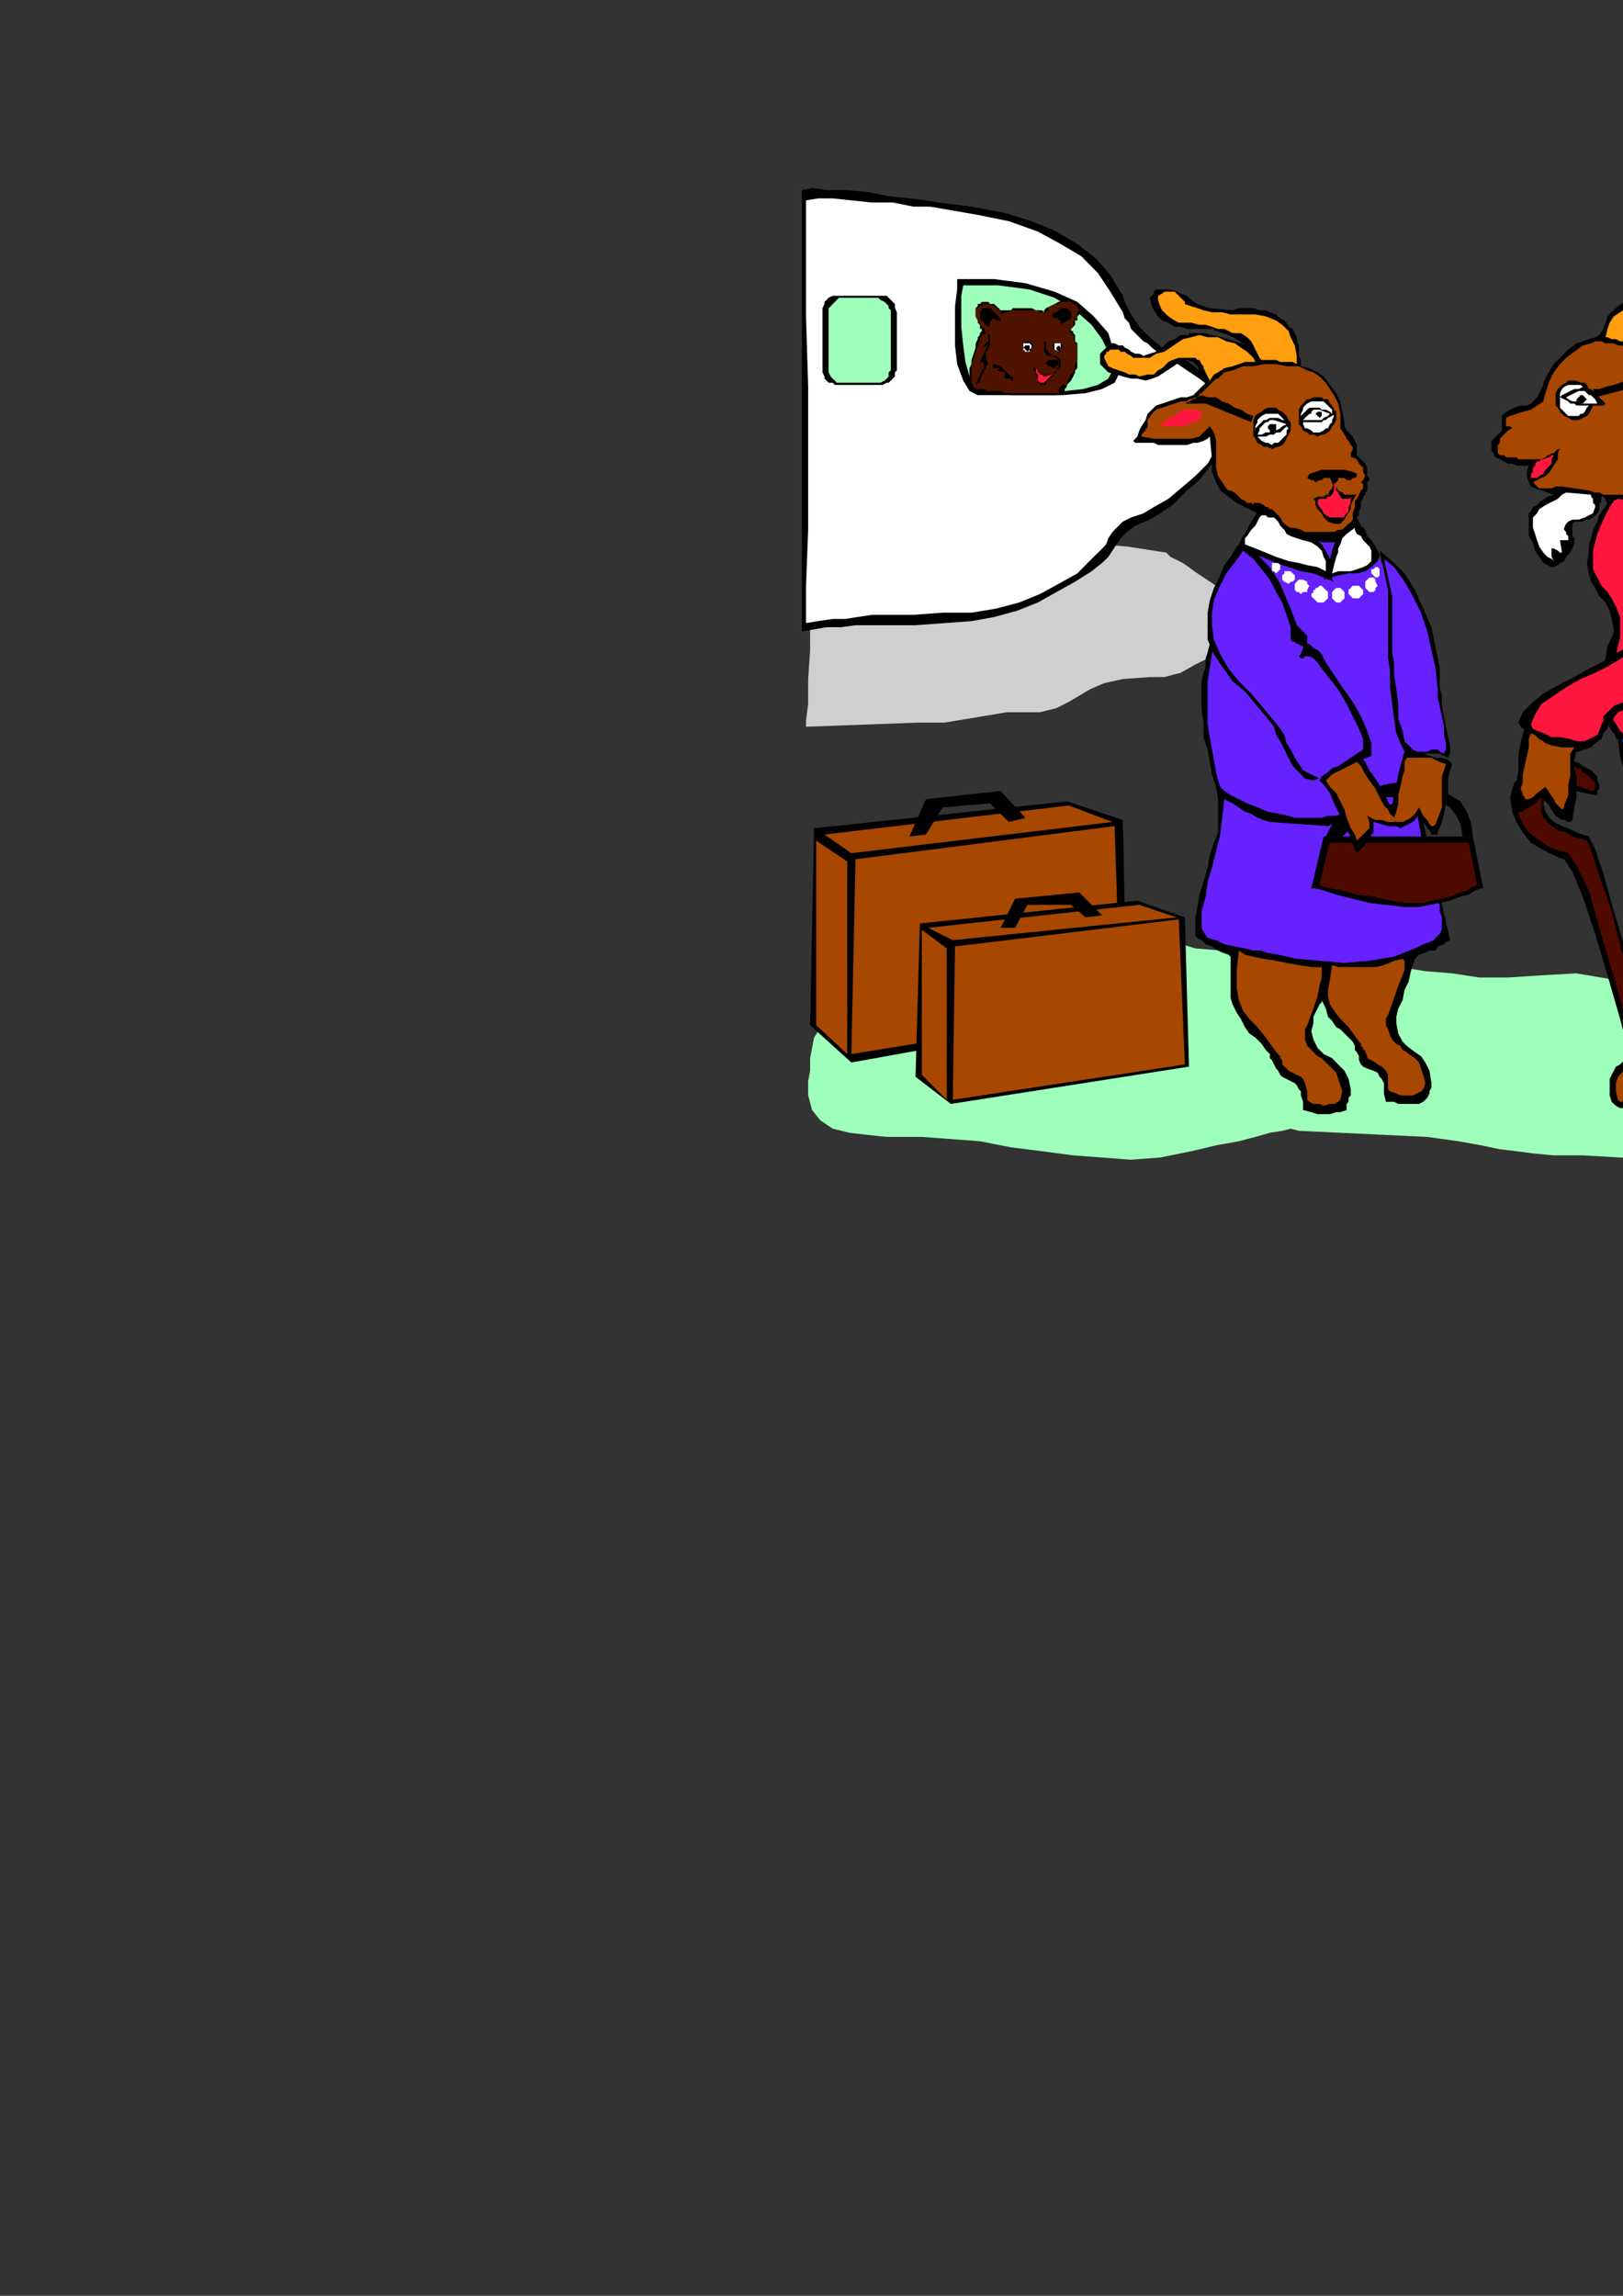 <?xml version="1.0" encoding="utf-8"?>
<!-- Created by UniConvertor 2.0rc4 (https://sk1project.net/) -->
<svg xmlns="http://www.w3.org/2000/svg" height="841.89pt" viewBox="0 0 595.276 841.89" width="595.276pt" version="1.1" xmlns:xlink="http://www.w3.org/1999/xlink" id="cb20aff0-f613-11ea-b3cf-dcc15c148e23">

<rect x="0" y="0" width="595.276" height="841.89" fill="#333333" stroke="none"/>

<g>
	<path style="fill:#cfcfcf;" d="M 295.622,266.505 L 336.59,264.993 341.126,264.993 346.454,264.993 351.062,264.201 355.598,263.481 360.134,262.689 364.67,261.969 369.278,261.177 373.814,261.177 381.446,261.177 387.494,259.665 392.03,257.361 395.846,255.129 399.662,252.825 404.99,250.521 411.83,249.009 421.694,248.289 427.022,248.289 433.07,246.705 438.398,243.681 442.934,241.449 447.542,237.633 452.078,234.609 457.406,231.513 461.942,228.489 461.222,226.977 458.198,223.953 452.078,219.417 446.03,214.809 439.19,210.273 433.862,206.457 429.326,204.225 427.742,202.641 413.342,200.409 394.334,198.897 373.094,198.105 351.062,198.105 330.542,198.105 313.766,199.617 302.39,201.129 297.854,203.433 297.854,208.761 297.134,217.113 297.134,226.977 297.134,238.353 296.414,249.009 296.414,258.153 295.622,264.201 295.622,266.505 Z" />
	<path style="fill:#000000;" d="M 294.11,69.729 L 297.854,68.937 303.902,69.729 310.742,69.729 318.374,70.449 325.934,71.961 333.566,72.753 339.614,73.473 344.222,74.265 356.318,75.777 368.486,78.081 378.35,81.105 387.494,84.921 395.126,89.457 401.966,94.785 407.222,100.833 411.83,108.465 412.55,110.697 414.062,113.793 414.854,115.305 416.366,117.537 417.878,119.841 419.39,121.353 420.902,122.865 422.486,124.377 426.23,127.473 430.838,130.497 436.094,132.729 440.702,136.545 445.238,140.361 449.054,144.177 451.358,148.713 452.078,154.041 451.358,159.369 448.262,164.697 444.518,170.025 439.91,176.073 434.582,180.609 430.046,185.217 425.51,188.241 421.694,190.545 416.366,192.777 413.342,195.081 411.038,197.385 409.526,199.617 408.014,201.921 406.502,204.225 404.198,206.457 400.382,209.481 394.334,213.297 387.494,217.113 380.654,220.929 373.094,223.953 364.67,226.257 356.318,227.769 346.454,228.489 335.798,229.281 330.542,229.281 325.214,229.281 319.094,229.281 313.766,229.281 308.51,230.001 303.182,230.001 298.574,230.793 294.11,231.513 294.11,217.113 294.11,195.801 294.11,169.233 294.11,141.153 294.11,114.513 294.11,91.761 294.11,75.777 294.11,69.729 Z" />
	<path style="fill:#ffffff;" d="M 295.622,73.473 L 300.086,72.753 305.414,72.753 312.254,73.473 319.886,74.265 327.446,74.265 335.078,75.777 341.126,75.777 345.734,76.569 358.622,78.801 369.998,81.105 380.654,84.921 389.006,89.457 396.638,93.993 402.686,100.113 407.222,106.953 411.83,114.513 412.55,116.817 414.062,118.329 414.854,120.633 416.366,122.145 417.878,123.657 419.39,125.169 420.902,125.889 422.486,127.473 426.23,130.497 430.838,132.729 435.374,135.825 439.91,138.849 443.726,141.873 446.75,145.689 449.054,150.225 449.774,155.553 449.054,160.089 446.03,164.697 442.934,170.025 438.398,174.561 433.07,179.097 428.534,182.913 423.206,185.937 419.39,188.241 414.854,189.753 411.83,191.265 409.526,193.569 408.014,195.081 406.502,197.385 405.71,199.617 403.478,201.921 400.382,204.945 395.126,210.273 388.286,214.089 381.446,217.833 373.814,220.929 365.462,223.161 356.318,224.673 345.734,224.673 335.078,225.465 329.75,225.465 325.214,225.465 319.886,225.465 314.558,226.257 310.022,226.977 305.414,226.977 300.086,227.769 295.622,228.489 295.622,214.809 296.414,194.289 296.414,169.233 296.414,141.873 295.622,116.025 295.622,94.785 295.622,78.801 295.622,73.473 Z" />
	<path style="fill:#000000;" d="M 351.062,102.345 L 364.67,102.345 376.118,103.857 386.774,106.953 395.126,110.697 401.174,116.025 406.502,122.145 408.806,129.705 410.318,137.337 408.806,140.361 404.198,142.665 398.15,144.177 389.798,144.897 381.446,144.897 373.094,144.897 365.462,144.897 358.622,144.897 355.598,143.385 353.294,139.569 351.062,133.521 350.27,126.681 350.27,119.121 350.27,112.281 351.062,106.161 351.062,102.345 Z" />
	<path style="fill:#9effba;" d="M 353.294,104.649 L 366.254,104.649 377.63,106.161 386.774,109.185 394.334,113.793 400.382,119.121 404.198,124.377 407.222,130.497 408.014,135.825 406.502,138.849 402.686,141.153 397.358,142.665 390.518,143.385 382.958,143.385 375.326,143.385 367.766,142.665 362.438,142.665 358.622,141.873 355.598,138.057 354.086,132.729 353.294,126.681 352.574,119.841 352.574,113.793 352.574,108.465 353.294,104.649 Z" />
	<path style="fill:#000000;" d="M 356.318,142.665 L 356.318,142.665 356.318,142.665 355.598,141.873 355.598,140.361 355.598,139.569 355.598,138.057 355.598,137.337 355.598,135.825 355.598,135.033 356.318,133.521 356.318,132.009 357.11,129.705 357.83,127.473 357.83,125.889 358.622,124.377 358.622,123.657 359.414,122.865 359.414,122.145 360.134,121.353 360.134,121.353 360.134,120.633 359.414,120.633 359.414,119.121 358.622,118.329 358.622,117.537 357.83,116.025 357.83,115.305 357.83,114.513 357.83,113.793 357.83,113.793 357.83,113.001 358.622,112.281 358.622,111.489 359.414,111.489 360.134,110.697 361.646,110.697 362.438,110.697 363.158,111.489 364.67,111.489 365.462,112.281 366.254,113.001 366.974,113.793 367.766,113.793 367.766,114.513 367.766,113.793 368.486,113.793 369.278,113.793 370.79,113.793 371.51,113.001 373.094,113.001 373.814,113.001 375.326,113.001 376.118,113.001 376.838,113.001 378.35,113.001 379.934,113.793 380.654,113.793 381.446,113.793 382.166,113.793 382.958,114.513 382.958,113.793 383.678,113.001 385.19,112.281 386.774,111.489 388.286,110.697 390.518,109.977 392.03,109.977 394.334,110.697 395.126,111.489 395.846,111.489 395.846,112.281 395.846,112.281 395.846,113.001 396.638,113.793 395.846,114.513 395.846,115.305 395.126,116.025 395.126,117.537 394.334,117.537 394.334,118.329 394.334,119.121 393.614,119.841 392.822,120.633 392.822,121.353 393.614,121.353 393.614,122.145 394.334,122.865 394.334,124.377 394.334,125.169 395.126,125.889 395.126,127.473 395.126,128.985 395.126,130.497 395.126,131.217 395.126,132.729 395.126,134.313 395.126,135.033 394.334,135.825 394.334,136.545 393.614,138.057 392.822,139.569 392.03,140.361 391.31,141.153 391.31,141.873 390.518,142.665 390.518,143.385 389.798,143.385 389.006,144.177 389.006,144.177 388.286,144.177 387.494,144.897 386.774,144.897 385.19,144.897 384.47,144.897 383.678,144.897 379.142,144.897 375.326,144.897 370.79,144.897 366.254,144.177 362.438,144.177 359.414,143.385 357.11,142.665 356.318,142.665 Z" />
	<path style="fill:#4f1400;" d="M 392.03,121.353 L 392.822,120.633 393.614,119.841 393.614,118.329 394.334,117.537 395.126,116.025 395.126,115.305 395.126,114.513 395.846,113.793 395.126,112.281 395.126,112.281 394.334,111.489 393.614,111.489 392.822,110.697 392.03,110.697 391.31,110.697 390.518,110.697 389.006,110.697 388.286,111.489 386.774,111.489 385.982,112.281 385.19,112.281 384.47,113.001 384.47,113.793 383.678,114.513 382.958,114.513 381.446,114.513 380.654,113.793 379.142,113.793 378.35,113.793 376.838,113.793 376.118,113.793 375.326,113.793 373.814,113.793 373.094,113.793 371.51,113.793 370.79,113.793 369.998,114.513 368.486,114.513 368.486,114.513 367.766,115.305 366.974,114.513 366.974,114.513 366.254,113.793 365.462,113.001 364.67,112.281 363.95,112.281 363.158,111.489 362.438,111.489 361.646,111.489 360.926,111.489 360.134,112.281 359.414,112.281 358.622,113.001 357.83,113.001 357.83,113.793 357.83,114.513 357.83,115.305 357.83,116.025 358.622,117.537 358.622,118.329 359.414,119.121 360.134,119.841 360.926,120.633 361.646,122.145 360.134,122.865 359.414,124.377 358.622,126.681 357.83,128.985 357.11,131.217 356.318,133.521 356.318,135.033 356.318,135.033 356.318,135.825 356.318,137.337 356.318,137.337 356.318,138.849 356.318,139.569 356.318,140.361 356.318,140.361 357.11,141.873 357.11,141.873 357.83,142.665 359.414,142.665 360.926,142.665 362.438,143.385 363.95,143.385 364.67,143.385 365.462,143.385 366.254,143.385 366.974,143.385 368.486,144.177 369.998,144.177 370.79,144.177 372.302,144.177 373.094,144.177 374.606,144.177 375.326,144.177 376.118,144.177 376.838,144.177 376.838,144.177 377.63,144.177 378.35,144.177 379.142,144.177 379.934,144.177 380.654,144.177 382.166,144.177 382.958,144.177 383.678,144.177 384.47,144.177 385.19,144.177 385.982,144.177 386.774,144.177 387.494,144.177 388.286,144.177 388.286,144.177 388.286,143.385 388.286,143.385 388.286,142.665 388.286,142.665 389.006,141.873 389.798,141.153 390.518,141.153 390.518,141.153 391.31,141.153 391.31,140.361 392.03,138.849 392.822,137.337 393.614,136.545 394.334,134.313 394.334,133.521 395.126,132.009 395.126,131.217 395.126,128.985 395.126,127.473 394.334,125.889 394.334,125.169 393.614,124.377 393.614,122.865 392.822,122.145 392.03,121.353 Z" />
	<path style="fill:#000000;" d="M 383.678,125.169 L 383.678,125.889 383.678,125.889 383.678,126.681 383.678,126.681 383.678,128.193 384.47,128.985 385.19,129.705 385.982,130.497 387.494,130.497 388.286,131.217 389.006,132.009 389.006,133.521 389.006,134.313 388.286,135.033 387.494,135.825 387.494,136.545 385.982,137.337 385.19,137.337 384.47,138.057 383.678,138.057 382.166,138.057 381.446,137.337 380.654,137.337 379.934,136.545 379.142,135.825 379.142,135.033 379.142,134.313 379.142,134.313 379.934,135.033 380.654,135.825 381.446,136.545 382.166,137.337 382.958,137.337 383.678,137.337 385.19,137.337 385.982,137.337 386.774,136.545 387.494,135.825 387.494,135.033 388.286,134.313 388.286,133.521 388.286,132.729 388.286,132.009 388.286,132.009 387.494,131.217 386.774,131.217 385.982,130.497 385.19,130.497 384.47,130.497 383.678,130.497 383.678,129.705 382.958,128.985 382.958,128.193 382.958,126.681 382.958,125.889 382.958,125.889 382.958,125.169 382.958,125.169 382.958,125.169 383.678,125.169 Z" />
	<path style="fill:#000000;" d="M 388.286,132.729 L 388.286,132.009 387.494,132.009 386.774,132.009 385.982,132.009 385.19,132.009 384.47,132.009 384.47,132.729 383.678,132.729 383.678,133.521 384.47,134.313 385.19,134.313 386.774,135.033 386.774,135.033 387.494,134.313 388.286,133.521 388.286,132.729 Z" />
	<path style="fill:#000000;" d="M 389.006,119.121 L 389.798,118.329 390.518,118.329 390.518,118.329 391.31,117.537 392.03,117.537 392.822,116.817 392.822,116.817 392.822,116.025 392.822,114.513 392.03,113.793 391.31,113.001 390.518,113.001 389.798,113.001 389.006,113.001 388.286,113.793 387.494,114.513 386.774,114.513 385.982,115.305 385.982,116.025 386.774,116.817 388.286,116.025 387.494,116.817 386.774,117.537 387.494,116.817 388.286,116.817 389.798,116.025 390.518,116.025 389.798,116.025 389.006,116.817 388.286,116.817 388.286,117.537 389.798,117.537 389.006,117.537 389.006,119.121 389.006,119.121 Z" />
	<path style="fill:#000000;" d="M 366.254,116.025 L 365.462,115.305 364.67,114.513 363.95,113.793 363.95,113.793 363.158,113.001 363.158,113.001 362.438,113.001 361.646,113.001 360.926,113.001 360.134,113.001 360.134,113.793 360.134,113.793 359.414,114.513 359.414,116.025 359.414,116.817 360.134,117.537 360.134,117.537 360.926,118.329 361.646,119.121 362.438,119.841 363.158,119.841 363.158,120.633 363.158,120.633 363.158,119.841 362.438,119.121 362.438,119.121 363.158,119.121 363.158,118.329 363.158,117.537 363.158,117.537 363.95,117.537 364.67,117.537 363.95,117.537 363.95,116.817 364.67,116.817 365.462,117.537 366.254,117.537 366.974,117.537 366.974,116.817 366.254,116.025 Z" />
	<path style="fill:#000000;" d="M 362.438,122.145 L 362.438,122.865 362.438,123.657 362.438,124.377 362.438,125.169 361.646,125.889 361.646,125.889 360.926,126.681 360.926,127.473 362.438,125.889 359.414,132.729 360.134,132.729 360.926,133.521 360.926,134.313 360.926,135.033 360.134,135.825 360.134,136.545 359.414,137.337 359.414,138.057 358.622,138.849 358.622,139.569 357.83,141.153 357.83,141.153 358.622,140.361 359.414,140.361 359.414,139.569 359.414,138.849 360.134,138.057 360.134,137.337 360.926,136.545 360.926,135.825 361.646,135.033 361.646,134.313 362.438,133.521 361.646,131.217 361.646,129.705 361.646,128.985 362.438,128.193 362.438,127.473 363.158,126.681 363.158,125.889 363.158,124.377 363.158,123.657 362.438,122.145 Z" />
	<path style="fill:#000000;" d="M 385.982,126.681 L 385.982,126.681 386.774,125.889 387.494,125.889 388.286,125.889 389.006,125.889 389.006,125.889 389.798,126.681 389.798,126.681 389.798,127.473 389.006,128.193 389.006,128.985 388.286,128.985 387.494,128.985 386.774,128.193 385.982,127.473 385.982,126.681 Z" />
	<path style="fill:#000000;" d="M 375.326,126.681 L 375.326,125.889 375.326,125.889 376.118,125.169 376.838,125.169 377.63,125.169 378.35,125.889 378.35,125.889 379.142,126.681 378.35,127.473 378.35,128.193 377.63,128.985 376.838,128.985 376.118,128.985 375.326,128.193 375.326,127.473 375.326,126.681 Z" />
	<path style="fill:#ffffff;" d="M 375.326,126.681 L 375.326,126.681 375.326,125.889 376.118,125.889 376.838,125.889 377.63,125.889 378.35,126.681 378.35,127.473 377.63,128.193 377.63,128.985 376.838,128.985 376.118,128.985 375.326,128.193 375.326,127.473 375.326,126.681 Z" />
	<path style="fill:#ffffff;" d="M 386.774,127.473 L 386.774,126.681 386.774,125.889 387.494,125.889 388.286,125.889 388.286,125.889 389.006,125.889 389.006,126.681 389.006,127.473 389.006,128.193 388.286,128.985 386.774,128.193 386.774,127.473 Z" />
	<path style="fill:#000000;" d="M 375.326,127.473 L 376.118,126.681 376.838,126.681 377.63,126.681 377.63,127.473 377.63,128.193 376.838,128.985 376.118,128.193 375.326,127.473 Z" />
	<path style="fill:#000000;" d="M 387.494,127.473 L 387.494,127.473 388.286,126.681 389.006,127.473 389.006,127.473 389.006,128.193 388.286,128.985 387.494,128.193 387.494,127.473 Z" />
	<path style="fill:#000000;" d="M 372.302,138.849 L 372.302,138.849 371.51,138.849 371.51,139.569 370.79,139.569 370.79,138.849 369.998,138.849 369.278,138.849 369.278,138.849 368.486,138.849 368.486,136.545 365.462,135.825 366.974,135.033 365.462,135.033 364.67,135.033 364.67,135.033 363.95,134.313 364.67,133.521 366.974,134.313 369.998,137.337 372.302,138.849 Z" />
	<path style="fill:#000000;" d="M 386.774,137.337 L 385.982,138.057 385.19,138.849 384.47,139.569 383.678,140.361 383.678,141.153 382.958,141.153 382.166,141.153 381.446,141.153 381.446,140.361 380.654,140.361 380.654,138.849 379.934,138.057 379.934,137.337 379.934,136.545 379.934,135.825 379.934,135.033 379.934,135.825 379.934,136.545 380.654,136.545 380.654,137.337 381.446,137.337 381.446,137.337 382.166,137.337 382.958,138.057 386.774,137.337 Z" />
	<path style="fill:#ff173d;" d="M 385.982,137.337 L 385.19,138.057 384.47,138.849 383.678,139.569 383.678,139.569 382.958,140.361 382.166,140.361 382.166,140.361 381.446,140.361 381.446,140.361 380.654,139.569 380.654,138.849 380.654,138.057 380.654,137.337 379.934,136.545 379.934,135.825 379.934,135.033 380.654,135.825 380.654,136.545 380.654,136.545 381.446,136.545 381.446,137.337 381.446,137.337 382.166,137.337 382.958,138.057 385.982,137.337 Z" />
	<path style="fill:#000000;" d="M 307.718,108.465 L 322.91,108.465 323.702,108.465 325.214,108.465 325.934,109.185 326.726,109.977 327.446,110.697 328.238,111.489 328.238,113.001 328.958,114.513 328.958,135.825 328.238,136.545 328.238,138.057 327.446,138.849 326.726,139.569 325.934,140.361 325.214,140.361 323.702,141.153 322.91,141.153 307.718,141.153 306.206,141.153 305.414,140.361 303.902,140.361 303.182,139.569 302.39,138.849 302.39,138.057 301.67,136.545 301.67,135.825 301.67,114.513 301.67,113.001 302.39,111.489 302.39,110.697 303.182,109.977 303.902,109.185 305.414,108.465 306.206,108.465 307.718,108.465 Z" />
	<path style="fill:#9effba;" d="M 309.23,109.185 L 320.606,109.185 322.118,109.185 322.91,109.977 324.422,110.697 325.214,111.489 325.934,112.281 325.934,113.001 326.726,113.793 326.726,114.513 326.726,134.313 326.726,135.825 325.934,136.545 325.934,138.057 325.214,138.849 324.422,139.569 322.91,140.361 322.118,140.361 320.606,140.361 309.23,140.361 307.718,140.361 306.926,140.361 306.206,139.569 305.414,138.849 304.694,138.057 303.902,136.545 303.902,135.825 303.902,134.313 303.902,114.513 303.902,113.793 303.902,113.001 304.694,112.281 305.414,111.489 306.206,110.697 306.926,109.977 307.718,109.185 309.23,109.185 Z" />
	<path style="fill:#9effba;" d="M 426.23,343.977 L 438.398,347.793 494.63,352.329 503.774,353.121 513.638,354.633 522.782,356.145 532.646,356.937 542.51,358.449 553.166,358.449 565.334,357.657 578.222,356.937 613.934,362.985 618.47,364.497 624.59,366.801 631.43,369.825 638.99,374.361 645.83,379.689 651.158,385.809 655.694,392.649 657.278,399.489 656.486,401.001 654.182,403.305 651.95,407.049 648.854,410.865 645.11,414.681 642.014,417.705 639.782,420.729 638.99,421.449 632.942,422.169 627.614,422.961 622.286,423.681 616.958,423.681 612.422,423.681 606.302,424.473 600.254,424.473 594.206,424.473 580.526,423.681 569.87,423.681 562.238,422.961 556.19,422.169 550.142,421.449 543.302,420.009 534.878,418.497 523.502,416.913 476.414,414.681 473.39,413.889 470.294,414.681 465.758,415.401 460.43,416.913 454.382,418.497 446.03,420.009 436.886,422.169 425.51,424.473 414.854,425.265 404.198,424.473 393.614,423.681 382.166,422.169 370.79,420.729 359.414,418.497 348.758,417.705 338.102,416.913 332.054,416.913 325.214,416.913 318.374,416.193 311.534,415.401 305.414,413.889 300.878,410.865 297.854,407.049 296.414,401.721 296.414,399.489 296.414,396.465 297.134,392.649 297.134,388.041 297.854,384.297 298.574,380.481 300.086,378.177 301.67,376.665 310.022,374.361 319.886,372.849 331.262,372.129 342.638,372.129 353.294,370.617 363.95,369.105 372.302,366.009 378.35,361.473 382.958,356.937 387.494,352.329 392.03,349.305 396.638,347.073 401.966,345.489 408.806,344.769 416.366,343.977 426.23,343.977 Z" />
	<path style="fill:#000000;" d="M 477.134,134.313 L 477.134,133.521 477.134,132.729 477.134,132.009 476.414,130.497 476.414,128.985 476.414,128.193 476.414,127.473 476.414,126.681 475.622,125.169 475.622,123.657 474.902,122.145 474.11,120.633 472.598,119.841 471.878,118.329 471.086,117.537 469.574,116.817 468.062,115.305 465.758,114.513 464.246,113.793 461.942,113.793 459.71,113.001 457.406,113.001 454.382,113.001 452.078,113.793 443.726,113.001 441.422,112.281 439.19,111.489 436.886,109.977 435.374,108.465 433.07,107.673 431.558,106.953 429.326,106.161 427.022,106.161 426.23,106.161 425.51,106.161 423.998,106.161 423.206,106.953 423.206,107.673 422.486,108.465 421.694,109.185 421.694,109.185 422.486,112.281 423.206,113.793 424.718,116.025 426.23,117.537 428.534,118.329 430.838,119.841 433.07,119.841 435.374,120.633 442.934,120.633 442.934,120.633 444.518,120.633 446.03,121.353 448.262,122.145 450.566,122.865 453.59,124.377 455.894,125.889 458.198,126.681 452.87,125.169 448.262,123.657 444.518,122.865 441.422,122.145 439.19,122.145 437.678,122.145 436.094,122.145 436.094,122.865 433.07,122.865 430.838,124.377 428.534,125.169 427.022,126.681 425.51,128.193 423.998,128.985 421.694,129.705 419.39,130.497 417.878,129.705 416.366,129.705 414.854,128.985 414.062,128.193 412.55,127.473 411.83,126.681 410.318,126.681 408.806,125.889 407.222,125.889 406.502,126.681 405.71,127.473 404.99,128.193 404.198,128.985 403.478,129.705 403.478,130.497 403.478,131.217 403.478,133.521 404.99,135.033 406.502,136.545 409.526,137.337 411.83,138.057 414.854,138.849 417.158,138.849 420.182,139.569 422.486,138.849 424.718,138.057 427.022,136.545 429.326,135.033 431.558,133.521 433.07,132.729 435.374,132.009 437.678,132.729 438.398,133.521 439.19,134.313 439.91,135.825 440.702,137.337 441.422,138.057 441.422,139.569 442.214,140.361 442.214,140.361 440.702,141.873 439.19,143.385 437.678,144.897 435.374,145.689 433.07,145.689 430.838,146.409 428.534,147.201 426.23,147.993 423.998,148.713 422.486,150.225 420.902,151.737 420.182,154.041 418.67,156.345 417.878,157.857 417.158,160.089 415.646,161.673 416.366,162.393 417.878,162.393 419.39,162.393 421.694,162.393 423.206,162.393 424.718,163.185 427.022,163.185 428.534,163.185 430.838,163.185 433.07,163.185 435.374,163.185 437.678,162.393 439.19,162.393 441.422,161.673 442.934,160.881 443.726,160.089 444.518,168.441 444.518,173.049 446.03,176.865 447.542,179.889 450.566,182.121 453.59,184.425 456.614,185.937 459.71,187.449 462.734,188.961 465.758,190.545 468.782,192.777 471.878,194.289 474.11,196.593 477.134,198.105 480.95,199.617 484.766,200.409 489.302,201.129 489.302,200.409 490.094,199.617 490.094,198.897 490.814,198.105 490.814,197.385 491.606,197.385 491.606,195.801 492.326,195.801 493.118,195.081 493.91,194.289 494.63,194.289 495.422,193.569 496.142,193.569 496.934,193.569 496.934,192.057 497.654,191.265 497.654,189.753 498.446,188.961 498.446,187.449 499.166,185.937 499.166,185.217 499.166,184.425 499.166,183.705 499.958,182.913 499.958,182.121 500.75,181.401 500.75,180.609 501.47,179.889 501.47,178.377 501.47,177.585 501.47,176.865 502.262,176.073 502.262,175.281 502.262,175.281 501.47,174.561 501.47,173.769 501.47,172.257 501.47,171.537 500.75,170.025 500.75,170.025 499.958,169.233 499.166,168.441 498.446,167.721 497.654,166.929 497.654,164.697 497.654,163.185 496.934,161.673 496.142,160.089 494.63,158.577 493.91,157.857 493.118,156.345 493.118,154.833 492.326,151.017 491.606,147.201 490.094,144.177 487.79,141.153 485.486,138.057 483.254,136.545 480.23,135.033 477.134,134.313 Z" />
	<path style="fill:#000000;" d="M 446.75,293.073 L 446.75,294.585 446.75,296.097 446.75,297.681 446.75,299.913 446.75,300.705 446.75,302.217 446.75,303.729 446.75,305.241 445.238,309.057 443.726,313.593 442.934,318.201 441.422,323.457 439.91,328.065 439.19,332.601 438.398,337.137 438.398,342.465 438.398,343.257 439.19,343.977 440.702,344.769 442.214,346.281 444.518,347.073 446.75,348.585 448.262,349.305 450.566,350.097 451.358,350.817 451.358,351.609 451.358,352.329 451.358,352.329 451.358,353.121 451.358,353.913 451.358,356.145 451.358,358.449 451.358,359.961 451.358,361.473 451.358,362.985 451.358,364.497 451.358,366.009 452.078,368.313 453.59,371.337 455.102,373.641 456.614,376.665 458.198,378.969 460.43,380.481 462.734,382.785 464.246,385.017 465.758,386.529 465.758,388.041 466.55,388.833 467.27,390.345 468.062,391.857 468.782,392.649 469.574,394.161 470.294,394.881 471.878,395.673 473.39,396.465 474.902,397.185 475.622,397.977 476.414,399.489 477.134,400.209 477.134,401.721 477.926,404.025 477.926,407.049 480.95,407.841 483.254,408.561 484.766,408.561 487.07,408.561 487.79,408.561 490.094,407.841 491.606,407.841 493.91,407.049 493.91,406.329 493.91,404.817 494.63,404.025 494.63,403.305 494.63,402.513 495.422,401.721 495.422,400.209 495.422,399.489 494.63,395.673 493.118,392.649 490.814,390.345 488.582,388.041 485.486,386.529 483.254,384.297 481.742,381.201 480.95,378.177 481.742,375.153 481.742,372.849 482.462,371.337 483.254,369.825 483.974,368.313 484.766,367.521 484.766,366.801 484.766,366.801 486.278,369.825 487.07,372.849 488.582,374.361 490.094,376.665 491.606,377.457 493.118,378.969 494.63,380.481 496.142,381.993 496.934,383.505 496.934,385.017 497.654,385.809 498.446,387.321 498.446,388.833 499.166,390.345 499.958,391.137 501.47,391.857 503.774,392.649 505.286,393.369 506.006,394.881 506.798,395.673 507.59,397.185 507.59,399.489 507.59,401.001 508.31,404.025 509.822,404.025 511.334,404.025 512.846,404.817 514.43,404.817 515.942,404.817 517.454,404.817 518.966,404.817 519.686,404.817 520.478,404.817 521.99,404.025 522.782,403.305 523.502,402.513 524.294,401.001 524.294,400.209 525.014,398.697 525.014,397.185 524.294,392.649 522.782,389.625 521.198,387.321 518.966,385.809 515.942,383.505 514.43,381.993 512.846,378.969 512.126,375.153 512.126,372.849 512.846,369.825 514.43,366.801 515.15,362.985 516.662,359.961 517.454,356.145 518.174,353.913 518.966,351.609 520.478,350.097 522.782,349.305 524.294,348.585 526.526,348.585 527.318,347.073 529.622,346.281 530.342,345.489 531.854,344.769 521.99,301.425 521.198,299.193 521.198,297.681 521.198,295.377 521.198,293.865 520.478,292.353 520.478,290.049 520.478,288.537 520.478,286.233 480.23,290.049 472.598,289.257 465.758,287.745 461.222,284.721 457.406,280.905 453.59,277.161 451.358,271.833 449.054,266.505 447.542,260.385 447.542,257.361 446.75,254.337 446.75,249.801 446.75,245.985 446.03,242.169 446.03,238.353 445.238,236.121 444.518,233.817 443.726,236.121 442.934,239.145 442.214,241.449 442.214,244.473 441.422,246.705 440.702,249.801 440.702,252.033 440.702,255.129 440.702,260.385 441.422,264.993 441.422,270.321 442.934,274.857 443.726,279.393 444.518,284.001 446.03,288.537 446.75,293.073 Z" />
	<path style="fill:#a84700;" d="M 476.414,134.313 L 479.438,135.825 481.742,136.545 483.974,138.057 486.278,140.361 487.79,142.665 489.302,144.897 490.814,147.993 491.606,151.737 491.606,157.065 493.118,159.369 493.91,160.881 494.63,161.673 495.422,163.185 496.142,163.905 496.142,164.697 495.422,166.209 495.422,167.721 496.142,167.721 497.654,168.441 498.446,170.025 499.958,171.537 499.958,173.049 500.75,174.561 499.958,176.073 499.166,176.865 499.958,177.585 499.958,179.097 499.166,179.889 498.446,181.401 497.654,182.913 496.934,183.705 496.934,185.217 496.934,185.937 496.142,188.241 496.142,190.545 495.422,192.057 494.63,192.777 493.118,193.569 492.326,194.289 490.814,194.289 489.302,195.081 480.95,195.081 478.646,195.081 477.134,194.289 474.902,193.569 473.39,193.569 471.878,192.777 471.086,192.057 470.294,191.265 469.574,189.753 468.782,188.961 468.062,188.241 467.27,187.449 466.55,186.729 465.758,186.729 465.038,185.937 464.246,185.937 463.454,185.217 461.942,184.425 461.222,184.425 460.43,184.425 460.43,184.425 459.71,184.425 459.71,185.217 458.918,184.425 457.406,184.425 456.614,183.705 455.102,182.913 454.382,182.121 453.59,181.401 452.87,180.609 451.358,179.889 450.566,179.889 449.774,179.097 448.262,176.865 446.75,174.561 446.03,171.537 446.03,168.441 446.03,164.697 446.03,161.673 445.238,158.577 443.726,156.345 441.422,158.577 439.91,160.089 436.886,160.881 434.582,160.881 432.35,160.881 429.326,160.881 426.23,160.881 423.206,160.881 418.67,160.089 418.67,159.369 419.39,158.577 419.39,158.577 420.182,157.857 420.182,157.857 420.182,157.065 420.902,157.065 420.902,156.345 420.902,154.041 422.486,151.737 423.998,150.225 426.23,149.505 428.534,148.713 430.838,147.993 433.07,147.201 435.374,147.201 436.094,146.409 436.094,146.409 436.886,146.409 438.398,145.689 439.19,145.689 439.91,144.897 439.91,144.177 440.702,144.177 441.422,143.385 442.214,142.665 442.934,141.873 443.726,141.153 444.518,140.361 445.238,139.569 446.03,138.849 446.75,138.849 449.054,136.545 452.078,135.825 455.894,134.313 459.71,134.313 463.454,133.521 468.062,133.521 471.878,134.313 476.414,134.313 Z" />
	<path style="fill:#000000;" d="M 479.438,175.281 L 479.438,175.281 480.95,176.073 481.742,176.073 482.462,176.865 483.974,176.073 484.766,176.073 485.486,175.281 486.278,175.281 487.07,175.281 487.79,175.281 487.79,175.281 488.582,176.865 488.582,177.585 489.302,177.585 490.094,176.865 490.814,176.073 490.814,175.281 491.606,175.281 492.326,175.281 493.118,175.281 493.91,176.073 495.422,176.073 496.142,175.281 496.934,175.281 497.654,174.561 497.654,173.769 496.142,173.049 493.118,172.257 490.814,172.257 487.79,172.257 484.766,172.257 482.462,173.049 480.23,173.769 479.438,175.281 Z" />
	<path style="fill:#ff9e0f;" d="M 443.726,139.569 L 442.934,138.057 442.214,136.545 441.422,135.033 441.422,134.313 440.702,133.521 439.91,132.009 439.19,132.009 438.398,131.217 436.886,131.217 436.094,131.217 435.374,131.217 434.582,131.217 434.582,131.217 433.862,131.217 433.07,131.217 432.35,131.217 430.046,132.009 428.534,132.729 427.022,134.313 426.23,135.033 424.718,135.825 423.206,137.337 420.902,137.337 417.878,138.057 416.366,137.337 414.062,137.337 412.55,136.545 410.318,135.825 408.014,135.033 406.502,134.313 405.71,132.729 404.99,131.217 404.99,130.497 405.71,129.705 405.71,128.985 406.502,128.985 407.222,128.193 408.806,128.193 410.318,128.193 411.038,128.985 412.55,128.985 413.342,129.705 414.854,130.497 415.646,131.217 417.158,131.217 418.67,131.217 421.694,131.217 423.998,129.705 427.022,128.985 429.326,127.473 431.558,125.889 433.862,124.377 436.886,123.657 439.91,122.865 442.934,123.657 446.75,123.657 449.774,125.169 452.87,125.889 455.102,127.473 457.406,128.985 459.71,131.217 460.43,132.729 458.918,132.729 456.614,132.729 454.382,133.521 452.078,134.313 449.054,135.033 446.75,136.545 445.238,137.337 443.726,139.569 Z" />
	<path style="fill:#ff9e0f;" d="M 475.622,133.521 L 475.622,132.729 475.622,132.009 475.622,131.217 475.622,130.497 474.902,126.681 473.39,123.657 472.598,121.353 470.294,119.121 468.062,117.537 464.246,116.025 460.43,115.305 455.102,115.305 451.358,115.305 448.262,114.513 444.518,114.513 441.422,113.793 439.19,113.001 436.886,112.281 434.582,111.489 434.582,110.697 433.07,109.185 432.35,108.465 431.558,107.673 430.838,106.953 429.326,106.953 428.534,106.953 427.022,106.953 426.23,107.673 424.718,108.465 424.718,109.977 425.51,112.281 426.23,113.793 428.534,116.025 430.838,117.537 432.35,118.329 434.582,118.329 436.886,118.329 439.91,119.121 442.214,119.121 444.518,119.841 446.75,120.633 449.054,120.633 450.566,121.353 452.078,122.145 455.102,122.145 457.406,123.657 458.918,125.169 459.71,126.681 460.43,128.193 461.222,129.705 461.942,131.217 462.734,132.009 464.246,132.009 465.758,132.009 468.062,132.009 469.574,132.729 471.086,132.729 472.598,132.729 474.11,132.729 475.622,133.521 Z" />
	<path style="fill:#ff173d;" d="M 440.702,151.017 L 439.19,150.225 438.398,150.225 437.678,150.225 436.886,150.225 436.094,150.225 435.374,150.225 433.862,150.225 433.07,151.017 432.35,151.017 431.558,151.737 430.838,152.529 429.326,153.249 427.742,154.041 426.23,155.553 425.51,156.345 424.718,156.345 425.51,156.345 427.022,156.345 427.742,156.345 428.534,156.345 428.534,156.345 429.326,156.345 430.838,156.345 431.558,156.345 433.07,156.345 434.582,156.345 435.374,155.553 436.094,155.553 437.678,154.833 438.398,154.833 439.19,154.041 440.702,153.249 440.702,151.017 Z" />
	<path style="fill:#000000;" d="M 459.71,156.345 L 459.71,154.833 459.71,154.041 460.43,152.529 461.222,151.737 462.734,151.017 463.454,150.225 465.038,149.505 466.55,149.505 468.062,149.505 468.782,150.225 470.294,151.017 471.086,151.737 471.878,152.529 472.598,154.041 473.39,154.833 473.39,156.345 473.39,157.857 472.598,159.369 471.878,160.881 471.086,162.393 470.294,163.185 468.782,163.905 468.062,163.905 466.55,164.697 465.038,163.905 463.454,163.905 462.734,163.185 461.222,162.393 460.43,160.881 459.71,159.369 459.71,157.857 459.71,156.345 Z" />
	<path style="fill:#000000;" d="M 458.918,154.833 L 442.214,147.993 434.582,147.993 440.702,144.897 442.934,145.689 446.03,145.689 448.262,147.201 450.566,147.993 452.87,149.505 455.102,150.225 457.406,151.737 459.71,152.529 458.918,154.833 Z" />
	<path style="fill:#000000;" d="M 476.414,152.529 L 476.414,151.017 476.414,150.225 477.134,148.713 477.926,147.993 479.438,146.409 480.23,146.409 481.742,145.689 483.254,145.689 484.766,145.689 485.486,146.409 487.07,146.409 487.79,147.993 488.582,148.713 489.302,150.225 490.094,151.017 490.094,152.529 490.094,154.041 489.302,155.553 488.582,156.345 487.79,157.857 487.07,158.577 485.486,159.369 484.766,159.369 483.254,160.089 481.742,159.369 480.23,159.369 479.438,158.577 477.926,157.857 477.134,156.345 476.414,155.553 476.414,154.041 476.414,152.529 Z" />
	<path style="fill:#6621ff;" d="M 463.454,190.545 L 465.758,192.057 468.782,194.289 471.878,195.081 474.902,196.593 477.926,197.385 481.742,198.105 485.486,198.897 489.302,198.897 490.094,198.897 490.814,198.897 491.606,198.105 493.118,197.385 493.118,197.385 493.91,196.593 494.63,196.593 496.142,196.593 499.166,197.385 502.262,199.617 505.286,204.225 508.31,208.761 511.334,214.089 513.638,218.625 515.942,223.161 517.454,227.769 517.454,255.129 516.662,258.873 516.662,262.689 517.454,266.505 517.454,270.321 518.174,274.065 518.966,277.881 518.966,281.697 518.966,286.233 518.174,289.257 515.942,292.353 512.846,293.865 509.102,295.377 504.494,296.889 499.166,297.681 493.91,298.401 489.302,299.193 487.07,299.193 484.766,299.913 483.254,299.913 480.95,299.913 479.438,299.913 477.134,299.913 474.902,299.913 472.598,299.193 468.782,298.401 465.038,297.681 461.222,296.097 457.406,294.585 454.382,293.073 451.358,291.561 449.054,290.049 447.542,288.537 446.75,286.233 446.03,283.209 445.238,278.673 444.518,274.857 443.726,270.321 442.934,265.713 442.934,262.689 442.934,260.385 442.934,249.801 444.518,239.937 446.75,230.793 449.774,222.441 452.87,214.089 456.614,206.457 459.71,198.105 463.454,190.545 Z" />
	<path style="fill:#6621ff;" d="M 449.054,293.073 L 448.262,299.913 447.542,306.033 446.03,312.081 444.518,318.201 442.934,323.457 442.214,328.785 440.702,334.113 440.702,340.233 441.422,341.745 442.934,343.977 446.03,344.769 449.054,346.281 452.87,347.073 456.614,347.793 459.71,348.585 462.734,348.585 464.246,349.305 468.782,350.097 475.622,351.609 483.974,352.329 493.118,353.121 502.262,352.329 511.334,350.817 518.966,347.793 520.478,347.073 521.99,346.281 524.294,345.489 525.806,344.769 526.526,343.977 528.038,342.465 528.83,340.953 528.83,339.441 528.83,337.929 528.83,336.417 528.038,334.113 528.038,331.809 527.318,329.577 526.526,327.273 526.526,325.761 526.526,325.041 525.014,321.945 523.502,318.921 522.782,314.385 521.99,310.569 521.198,306.033 520.478,302.217 519.686,297.681 519.686,293.865 515.942,295.377 512.126,296.889 508.31,297.681 503.774,299.193 499.166,299.913 495.422,300.705 490.814,301.425 487.07,302.937 465.758,301.425 463.454,300.705 461.222,299.913 458.918,298.401 456.614,297.681 454.382,296.097 452.078,294.585 450.566,293.865 449.054,293.073 Z" />
	<path style="fill:#a84700;" d="M 454.382,348.585 L 453.59,356.145 453.59,362.265 454.382,366.801 455.894,370.617 458.198,373.641 461.222,376.665 464.246,380.481 468.062,385.809 468.782,386.529 469.574,387.321 469.574,388.041 470.294,388.833 470.294,389.625 470.294,390.345 471.086,391.137 471.878,391.857 472.598,392.649 474.11,393.369 475.622,394.161 477.134,394.881 477.926,395.673 478.646,397.185 479.438,400.209 479.438,403.305 480.23,404.025 481.742,404.817 483.974,404.817 485.486,405.537 487.79,404.817 489.302,404.817 490.814,404.025 491.606,403.305 492.326,400.209 491.606,397.977 490.814,395.673 490.094,393.369 488.582,391.857 487.07,390.345 485.486,388.833 484.766,388.041 483.254,387.321 481.742,385.809 480.95,385.017 479.438,383.505 478.646,381.201 478.646,379.689 478.646,377.457 479.438,375.945 481.742,369.825 483.254,365.289 483.974,361.473 484.766,358.449 484.766,356.937 484.766,355.425 484.766,354.633 484.766,354.633 480.95,354.633 476.414,353.913 471.878,353.121 468.062,352.329 463.454,351.609 459.71,350.817 456.614,350.097 454.382,348.585 Z" />
	<path style="fill:#ffffff;" d="M 470.294,211.785 L 470.294,210.993 471.086,210.273 471.086,209.481 472.598,209.481 473.39,209.481 474.11,210.273 474.902,210.993 474.902,211.785 474.902,212.577 474.11,213.297 473.39,213.297 472.598,214.089 471.086,213.297 471.086,213.297 470.294,212.577 470.294,211.785 Z" />
	<path style="fill:#ffffff;" d="M 474.902,214.809 L 474.902,214.089 475.622,213.297 476.414,212.577 477.134,212.577 477.926,212.577 479.438,213.297 479.438,214.089 480.23,214.809 479.438,216.321 479.438,217.113 477.926,217.113 477.134,217.833 476.414,217.113 475.622,217.113 474.902,216.321 474.902,214.809 Z" />
	<path style="fill:#a84700;" d="M 488.582,353.913 L 487.79,359.169 487.07,362.985 487.07,365.289 487.79,368.313 489.302,370.617 491.606,373.641 494.63,376.665 498.446,381.993 499.166,382.785 499.166,383.505 499.958,384.297 499.958,385.017 500.75,385.017 500.75,385.809 501.47,387.321 501.47,388.041 502.982,388.833 504.494,389.625 505.286,390.345 506.798,391.137 508.31,392.649 509.102,394.161 509.102,396.465 509.102,399.489 509.822,400.209 512.126,401.001 513.638,401.721 515.942,401.721 518.174,401.721 519.686,401.001 521.198,400.209 521.99,399.489 522.782,397.185 521.99,394.161 521.198,391.857 520.478,389.625 518.966,388.041 516.662,386.529 515.942,385.809 514.43,385.017 513.638,383.505 512.126,382.785 510.614,381.201 509.822,379.689 509.102,377.457 508.31,375.945 508.31,373.641 509.102,372.129 511.334,366.009 512.846,361.473 514.43,357.657 515.15,355.425 515.15,353.121 515.15,352.329 514.43,351.609 514.43,351.609 511.334,352.329 507.59,353.913 504.494,354.633 500.75,354.633 496.934,354.633 493.91,354.633 490.814,354.633 488.582,353.913 Z" />
	<path style="fill:#000000;" d="M 461.942,185.937 L 461.222,187.449 460.43,188.961 458.918,191.265 457.406,194.289 455.894,196.593 455.102,198.105 454.382,199.617 455.102,201.129 458.918,202.641 462.734,204.225 468.062,206.457 472.598,207.969 477.134,209.481 481.742,210.273 485.486,211.785 489.302,213.297 488.582,212.577 488.582,210.273 487.79,207.969 487.79,204.945 486.278,201.921 484.766,199.617 482.462,197.385 479.438,196.593 475.622,195.081 473.39,194.289 471.086,193.569 470.294,192.777 468.782,191.265 467.27,189.753 465.038,188.241 461.942,185.937 Z" />
	<path style="fill:#000000;" d="M 485.486,212.577 L 487.07,208.761 487.79,204.945 488.582,201.921 489.302,199.617 490.814,196.593 492.326,194.289 494.63,192.057 497.654,189.753 498.446,191.265 499.166,192.777 500.75,194.289 501.47,196.593 502.982,198.105 504.494,200.409 505.286,201.921 506.006,203.433 505.286,205.737 502.982,207.969 500.75,209.481 497.654,210.273 494.63,210.273 490.814,210.993 487.79,211.785 485.486,212.577 Z" />
	<path style="fill:#000000;" d="M 442.934,229.281 L 442.934,234.609 445.238,239.937 448.262,244.473 452.078,249.801 456.614,253.545 460.43,258.153 464.246,262.689 467.27,266.505 468.062,269.529 469.574,271.833 471.086,274.857 472.598,277.881 474.11,280.905 476.414,283.209 478.646,285.513 481.742,286.233 502.982,277.161 502.982,272.553 501.47,268.017 499.166,262.689 496.142,257.361 492.326,252.033 489.302,247.497 486.278,242.961 484.766,239.937 483.254,238.353 481.742,237.633 480.95,236.841 480.23,236.121 479.438,236.121 479.438,235.329 479.438,234.609 479.438,233.817 479.438,233.097 478.646,232.305 477.926,231.513 477.134,230.793 476.414,230.001 476.414,230.001 475.622,229.281 475.622,229.281 473.39,223.161 471.086,217.833 469.574,214.089 467.27,210.273 465.038,207.249 461.942,204.225 459.71,201.129 455.894,198.105 453.59,200.409 451.358,204.225 449.054,207.249 447.542,210.993 445.238,215.601 443.726,220.137 442.934,224.673 442.934,229.281 Z" />
	<path style="fill:#000000;" d="M 506.006,201.921 L 510.614,205.737 515.15,210.273 518.966,216.321 521.99,223.161 525.014,230.001 526.526,237.633 528.038,244.473 528.038,252.033 528.83,255.129 528.83,258.873 529.622,262.689 530.342,266.505 531.134,270.321 531.854,273.345 531.854,276.369 531.134,277.881 529.622,277.161 528.038,276.369 525.806,276.369 523.502,276.369 520.478,276.369 518.966,276.369 516.662,276.369 515.15,275.649 513.638,272.553 512.126,268.809 511.334,263.481 510.614,258.153 509.822,252.033 509.822,245.985 509.102,241.449 509.102,236.841 509.102,216.321 506.006,201.921 Z" />
	<path style="fill:#ffffff;" d="M 460.43,157.065 L 460.43,156.345 461.222,154.833 461.222,154.041 461.942,153.249 462.734,152.529 464.246,151.737 465.038,151.737 466.55,151.737 467.27,151.737 468.782,151.737 469.574,152.529 470.294,153.249 471.086,154.041 471.878,154.833 471.878,156.345 472.598,157.065 471.878,157.857 471.878,159.369 471.086,160.089 470.294,160.881 469.574,161.673 468.782,162.393 467.27,162.393 466.55,163.185 465.038,162.393 464.246,162.393 462.734,161.673 461.942,160.881 461.222,160.089 461.222,159.369 460.43,157.857 460.43,157.065 Z" />
	<path style="fill:#ffffff;" d="M 477.134,152.529 L 477.134,151.737 477.926,150.225 477.926,149.505 478.646,148.713 479.438,147.993 480.95,147.201 481.742,147.201 483.254,147.201 483.974,147.201 485.486,147.201 486.278,147.993 487.07,148.713 487.79,149.505 488.582,150.225 488.582,151.737 489.302,152.529 488.582,154.041 488.582,154.833 487.79,155.553 487.07,157.065 486.278,157.065 485.486,157.857 483.974,158.577 483.254,158.577 481.742,158.577 480.95,157.857 479.438,157.065 478.646,157.065 477.926,155.553 477.926,154.833 477.134,154.041 477.134,152.529 Z" />
	<path style="fill:#000000;" d="M 480.95,149.505 L 482.462,149.505 483.974,149.505 484.766,150.225 486.278,150.225 487.79,151.017 488.582,151.737 489.302,151.737 489.302,151.737 488.582,152.529 487.07,153.249 486.278,154.041 485.486,154.041 484.766,154.833 483.254,154.833 482.462,154.833 480.95,154.833 479.438,154.833 478.646,154.833 477.134,154.833 476.414,154.833 476.414,154.041 477.134,153.249 477.134,152.529 477.926,151.737 478.646,151.017 479.438,150.225 480.23,149.505 480.95,149.505 Z" />
	<path style="fill:#ffffff;" d="M 477.926,154.041 L 478.646,153.249 479.438,152.529 480.23,151.737 480.95,151.737 480.95,151.017 481.742,150.225 482.462,150.225 483.974,150.225 487.79,151.737 487.07,152.529 485.486,153.249 484.766,154.041 483.254,154.041 482.462,154.041 480.95,154.041 479.438,154.041 477.926,154.041 Z" />
	<path style="fill:#000000;" d="M 482.462,151.737 L 483.254,151.017 483.974,151.017 484.766,151.017 484.766,151.737 484.766,152.529 483.974,153.249 483.254,152.529 482.462,151.737 Z" />
	<path style="fill:#000000;" d="M 464.246,154.041 L 465.758,153.249 467.27,153.249 468.782,153.249 470.294,154.041 471.086,154.041 472.598,154.833 473.39,154.833 473.39,155.553 471.878,156.345 471.086,157.065 470.294,157.857 469.574,158.577 468.062,158.577 467.27,159.369 465.758,159.369 464.246,160.089 463.454,160.089 462.734,160.089 462.734,160.089 461.942,160.089 460.43,160.089 459.71,160.089 459.71,158.577 460.43,157.857 460.43,157.065 461.222,156.345 461.942,155.553 462.734,154.833 463.454,154.041 464.246,154.041 Z" />
	<path style="fill:#ffffff;" d="M 461.222,159.369 L 461.942,157.857 461.942,157.065 462.734,156.345 463.454,155.553 464.246,154.833 465.038,154.833 465.758,154.041 467.27,154.041 471.878,155.553 470.294,156.345 469.574,157.065 468.062,157.857 467.27,158.577 465.758,158.577 464.246,158.577 462.734,159.369 461.222,159.369 Z" />
	<path style="fill:#000000;" d="M 465.038,156.345 L 465.038,156.345 465.758,155.553 465.758,155.553 467.27,155.553 468.062,155.553 468.062,156.345 468.062,157.065 468.062,157.857 467.27,158.577 467.27,158.577 465.758,158.577 465.758,157.857 465.038,157.065 465.038,156.345 Z" />
	<path style="fill:#6621ff;" d="M 444.518,229.281 L 445.238,234.609 447.542,239.937 450.566,245.193 454.382,249.801 458.918,254.337 462.734,258.873 466.55,263.481 469.574,267.225 471.086,269.529 471.878,272.553 473.39,274.857 474.902,277.881 476.414,280.185 477.926,282.489 480.95,284.001 483.974,285.513 499.958,274.857 499.958,271.041 498.446,267.225 496.142,262.689 493.91,258.153 490.814,252.825 487.79,249.009 484.766,245.193 483.254,242.961 481.742,241.449 480.23,240.657 478.646,240.657 477.926,241.449 477.134,241.449 476.414,240.657 477.134,239.937 477.926,237.633 477.926,236.841 477.134,236.841 476.414,236.121 475.622,236.121 474.902,235.329 474.11,235.329 473.39,234.609 473.39,234.609 473.39,230.001 471.878,225.465 470.294,220.929 468.062,217.113 465.758,212.577 462.734,208.761 459.71,204.945 455.894,201.921 454.382,204.225 452.078,207.249 449.774,210.273 448.262,213.297 446.75,216.321 445.238,220.137 444.518,224.673 444.518,229.281 Z" />
	<path style="fill:#ffffff;" d="M 488.582,210.273 L 489.302,207.249 490.094,204.225 490.814,202.641 490.814,201.129 491.606,199.617 492.326,197.385 493.91,195.801 496.934,193.569 496.934,194.289 497.654,195.801 499.166,196.593 499.958,198.105 501.47,199.617 502.262,200.409 502.982,201.921 502.982,202.641 502.982,205.737 501.47,207.249 499.958,207.969 497.654,208.761 495.422,209.481 493.118,209.481 490.814,209.481 488.582,210.273 Z" />
	<path style="fill:#ffffff;" d="M 462.734,188.961 L 461.942,189.753 461.222,191.265 460.43,192.777 458.918,194.289 457.406,196.593 456.614,197.385 456.614,198.897 456.614,199.617 460.43,201.129 464.246,202.641 468.062,204.225 472.598,205.737 476.414,206.457 479.438,207.249 483.254,207.969 486.278,209.481 486.278,208.761 486.278,207.969 486.278,205.737 485.486,204.225 484.766,201.921 483.254,200.409 480.95,198.897 477.926,198.105 475.622,197.385 473.39,196.593 471.878,195.801 471.086,194.289 470.294,193.569 469.574,192.777 468.782,191.265 468.062,190.545 468.062,190.545 467.27,189.753 466.55,189.753 465.758,189.753 465.038,189.753 464.246,188.961 463.454,188.961 462.734,188.961 Z" />
	<path style="fill:#ffffff;" d="M 480.95,218.625 L 480.95,217.833 481.742,217.113 481.742,216.321 482.462,216.321 482.462,215.601 483.254,215.601 483.974,214.809 484.766,214.809 485.486,215.601 486.278,216.321 486.278,216.321 487.07,217.113 487.07,217.833 487.07,218.625 487.07,219.417 486.278,220.137 485.486,220.929 484.766,220.929 483.974,220.929 483.254,220.929 482.462,220.137 482.462,220.137 481.742,219.417 480.95,218.625 Z" />
	<path style="fill:#ffffff;" d="M 488.582,218.625 L 488.582,217.113 489.302,216.321 490.094,215.601 490.814,215.601 491.606,215.601 492.326,216.321 493.118,217.113 493.118,218.625 493.118,219.417 492.326,220.137 491.606,220.929 490.814,220.929 490.094,220.929 489.302,220.137 488.582,219.417 488.582,218.625 Z" />
	<path style="fill:#ffffff;" d="M 494.63,217.113 L 494.63,216.321 495.422,215.601 496.142,214.809 497.654,214.809 498.446,214.809 499.166,215.601 499.958,216.321 499.958,217.113 499.958,217.833 499.166,218.625 498.446,219.417 497.654,219.417 496.142,219.417 495.422,218.625 494.63,217.833 494.63,217.113 Z" />
	<path style="fill:#ffffff;" d="M 500.75,214.809 L 500.75,213.297 501.47,212.577 502.262,211.785 502.982,211.785 503.774,211.785 504.494,212.577 504.494,213.297 505.286,214.809 504.494,215.601 504.494,216.321 503.774,217.113 502.982,217.113 502.262,217.113 501.47,216.321 500.75,215.601 500.75,214.809 Z" />
	<path style="fill:#ffffff;" d="M 502.982,210.273 L 502.982,208.761 503.774,208.761 504.494,207.969 505.286,207.969 505.286,207.969 506.006,208.761 506.006,208.761 506.006,210.273 506.006,210.273 506.006,210.993 505.286,211.785 505.286,211.785 504.494,211.785 503.774,210.993 502.982,210.273 502.982,210.273 Z" />
	<path style="fill:#ffffff;" d="M 466.55,207.969 L 466.55,207.249 466.55,206.457 467.27,206.457 468.062,206.457 468.782,206.457 468.782,206.457 469.574,207.249 469.574,207.969 469.574,208.761 468.782,209.481 468.782,209.481 468.062,210.273 467.27,209.481 466.55,209.481 466.55,208.761 466.55,207.969 Z" />
	<path style="fill:#6621ff;" d="M 507.59,204.945 L 511.334,207.969 515.15,213.297 518.174,218.625 521.198,224.673 523.502,231.513 525.014,238.353 526.526,245.193 527.318,252.825 527.318,255.849 528.038,258.873 528.83,262.689 529.622,266.505 529.622,269.529 530.342,272.553 530.342,274.857 529.622,276.369 528.038,275.649 527.318,274.857 525.014,274.857 523.502,275.649 521.198,275.649 519.686,275.649 518.174,274.857 517.454,274.065 515.15,271.833 514.43,268.017 512.846,263.481 512.846,258.153 512.126,252.825 511.334,247.497 511.334,242.961 510.614,239.145 510.614,218.625 507.59,204.945 Z" />
	<path style="fill:#000000;" d="M 489.302,176.865 L 488.582,179.097 487.79,179.889 487.07,181.401 486.278,181.401 485.486,182.121 483.974,182.121 483.254,182.121 481.742,182.913 482.462,183.705 482.462,185.217 483.254,186.729 484.766,188.241 485.486,189.753 487.07,191.265 489.302,192.057 491.606,192.057 492.326,191.265 493.118,190.545 493.91,188.961 495.422,186.729 495.422,185.217 496.142,183.705 496.934,182.121 497.654,181.401 496.142,181.401 494.63,181.401 493.118,181.401 492.326,180.609 490.814,179.889 490.094,178.377 489.302,177.585 489.302,176.865 Z" />
	<path style="fill:#ff173d;" d="M 489.302,176.865 L 489.302,179.889 488.582,181.401 487.79,182.121 487.07,182.121 486.278,182.913 484.766,182.913 483.974,182.913 483.254,183.705 483.254,184.425 483.974,185.937 484.766,186.729 485.486,188.241 486.278,188.961 487.79,189.753 490.094,189.753 492.326,189.753 493.118,189.753 493.118,188.961 493.91,188.241 494.63,187.449 494.63,185.937 495.422,184.425 495.422,182.913 496.142,182.121 494.63,182.913 493.118,182.913 492.326,182.913 491.606,182.121 490.814,180.609 490.094,179.889 490.094,178.377 489.302,176.865 Z" />
	<path style="fill:#000000;" d="M 491.606,307.545 L 490.814,306.753 490.814,306.753 489.302,306.753 488.582,306.753 487.79,306.753 487.07,307.545 486.278,307.545 486.278,306.753 487.79,303.729 490.094,299.913 493.118,296.889 496.142,293.865 499.166,290.841 503.774,289.257 507.59,287.745 512.126,287.025 517.454,287.025 522.782,288.537 527.318,289.257 531.854,291.561 535.67,293.865 537.974,297.681 539.486,301.425 540.206,306.753 540.206,306.753 538.694,306.753 537.974,306.753 537.974,306.753 537.182,306.753 536.462,306.753 535.67,302.217 534.158,299.193 531.854,296.097 529.622,294.585 525.806,293.073 521.99,292.353 517.454,292.353 512.846,292.353 507.59,292.353 504.494,293.865 501.47,295.377 499.958,297.681 497.654,299.913 496.142,302.937 493.91,305.241 491.606,307.545 Z" />
	<path style="fill:#000000;" d="M 485.486,306.753 L 540.206,306.753 544.022,325.761 543.302,325.761 540.998,326.553 538.694,328.065 535.67,328.785 531.854,330.297 528.038,331.089 524.294,331.809 520.478,332.601 515.15,332.601 508.31,331.809 502.262,331.089 496.142,329.577 490.094,328.065 485.486,326.553 482.462,325.761 480.95,325.761 485.486,306.753 Z" />
	<path style="fill:#4f0a00;" d="M 487.79,309.057 L 538.694,309.057 541.718,324.249 540.998,325.041 540.206,325.041 537.974,326.553 535.67,327.273 531.854,328.785 528.83,329.577 525.014,330.297 521.99,331.089 515.942,331.089 509.822,330.297 503.774,328.785 497.654,328.065 492.326,326.553 487.79,325.761 484.766,325.041 483.974,324.249 487.79,309.057 Z" />
	<path style="fill:#000000;" d="M 483.974,286.233 L 485.486,287.745 487.79,290.841 489.302,294.585 491.606,299.193 493.118,302.937 495.422,306.753 496.142,309.777 497.654,312.873 499.166,311.361 500.75,309.777 501.47,308.265 502.262,307.545 502.982,306.033 503.774,305.241 503.774,302.937 503.774,301.425 506.798,302.217 509.102,302.937 511.334,302.937 512.846,302.937 513.638,302.217 514.43,301.425 513.638,300.705 512.846,299.193 511.334,297.681 509.822,295.377 508.31,292.353 506.798,289.257 504.494,285.513 502.262,282.489 500.75,279.393 499.166,277.881 497.654,277.881 495.422,278.673 493.118,280.185 490.814,280.905 488.582,281.697 487.07,283.209 484.766,284.721 483.974,286.233 Z" />
	<path style="fill:#000000;" d="M 532.646,280.185 L 531.854,282.489 531.134,285.513 531.134,287.745 531.134,291.561 530.342,294.585 529.622,298.401 528.83,301.425 527.318,305.241 527.318,306.033 526.526,306.033 525.806,306.033 525.014,306.033 524.294,304.521 523.502,303.729 521.99,301.425 520.478,298.401 518.966,300.705 516.662,302.217 515.15,302.937 513.638,303.729 512.126,302.937 510.614,302.937 509.822,302.217 509.822,301.425 509.822,298.401 510.614,295.377 511.334,291.561 512.126,287.745 512.846,284.001 513.638,280.905 514.43,277.881 515.15,275.649 517.454,275.649 519.686,276.369 521.99,276.369 524.294,277.161 526.526,277.881 528.83,277.881 531.134,278.673 532.646,280.185 Z" />
	<path style="fill:#a84700;" d="M 486.278,286.233 L 487.79,288.537 490.094,290.841 491.606,293.865 493.118,296.889 493.91,299.913 495.422,303.729 496.934,306.033 497.654,308.265 499.166,306.753 499.958,306.033 500.75,305.241 501.47,304.521 502.262,303.729 502.262,302.937 502.262,301.425 501.47,299.193 504.494,300.705 506.798,300.705 509.102,301.425 510.614,301.425 511.334,301.425 512.126,300.705 511.334,299.913 509.822,298.401 509.102,296.889 507.59,295.377 506.006,292.353 504.494,289.257 502.262,286.233 500.75,284.001 499.166,280.905 497.654,279.393 496.142,280.185 494.63,280.905 493.118,281.697 491.606,282.489 490.094,283.209 488.582,284.001 487.79,284.721 486.278,286.233 Z" />
	<path style="fill:#a84700;" d="M 530.342,280.185 L 529.622,282.489 528.83,284.721 528.83,287.025 528.83,290.049 528.83,293.073 528.83,296.097 528.038,298.401 526.526,302.217 525.806,302.937 525.806,302.937 525.014,302.937 525.014,302.937 524.294,302.217 523.502,300.705 521.99,299.193 520.478,296.097 518.966,298.401 517.454,299.913 515.942,300.705 514.43,301.425 512.846,301.425 512.126,301.425 511.334,300.705 511.334,299.913 512.126,297.681 512.846,294.585 512.846,291.561 513.638,288.537 514.43,284.721 515.15,282.489 515.15,279.393 515.942,277.881 518.174,277.881 519.686,277.881 521.198,277.881 523.502,277.881 525.014,277.881 526.526,278.673 528.038,279.393 530.342,280.185 Z" />
	<path style="fill:#000000;" d="M 629.126,100.113 L 626.822,100.833 625.31,103.137 623.798,104.649 623.078,106.161 621.566,108.465 619.262,109.185 616.238,110.697 611.63,110.697 602.558,109.185 598.742,109.977 595.718,110.697 593.414,112.281 591.11,114.513 589.598,116.025 588.878,118.329 588.086,120.633 586.574,122.865 585.062,123.657 582.758,124.377 580.526,125.169 578.222,125.889 575.198,128.193 572.894,130.497 569.87,133.521 567.566,137.337 566.846,138.849 566.054,140.361 566.054,141.153 565.334,142.665 564.542,144.177 563.75,145.689 563.03,146.409 561.518,147.993 560.006,148.713 557.702,148.713 555.398,149.505 553.886,150.225 552.374,151.017 550.862,152.529 550.862,154.041 550.862,157.065 550.862,157.857 550.142,158.577 550.142,158.577 549.35,159.369 548.558,160.089 547.838,160.881 547.046,161.673 547.046,163.185 547.046,163.185 547.046,163.905 547.046,164.697 547.046,165.417 547.838,166.209 547.838,166.929 548.558,167.721 550.142,168.441 551.654,169.233 553.166,170.025 554.678,170.025 556.19,170.745 557.702,170.745 559.214,170.745 560.726,170.745 560.006,173.049 560.006,174.561 560.726,176.865 561.518,178.377 563.03,179.097 565.334,179.889 567.566,180.609 569.87,181.401 567.566,182.121 565.334,183.705 563.75,185.217 562.238,185.937 561.518,187.449 560.726,188.241 560.726,190.545 560.726,192.777 560.726,194.289 560.726,196.593 562.238,198.897 563.03,201.921 564.542,204.225 566.054,206.457 567.566,207.249 569.078,207.969 569.87,207.969 571.382,207.249 572.174,206.457 573.686,205.737 574.406,204.225 575.918,202.641 576.71,201.129 577.43,199.617 577.43,198.897 577.43,198.105 577.43,197.385 576.71,196.593 576.71,195.081 576.71,194.289 576.71,193.569 576.71,193.569 576.71,192.057 577.43,191.265 578.222,191.265 579.734,191.265 580.526,191.265 582.038,190.545 582.758,190.545 584.27,189.753 584.27,189.753 585.062,188.961 585.854,188.241 585.854,188.241 586.574,186.729 586.574,185.217 587.366,183.705 587.366,182.121 588.086,182.121 588.878,182.913 588.878,183.705 589.598,184.425 588.086,186.729 586.574,188.961 585.854,191.265 584.27,194.289 583.55,197.385 582.758,199.617 582.758,202.641 582.038,206.457 582.758,210.273 583.55,213.297 585.062,215.601 586.574,218.625 588.878,220.929 590.39,223.953 591.11,226.977 591.902,230.793 591.902,231.513 591.11,233.817 589.598,236.841 588.878,241.449 588.086,246.705 587.366,252.033 587.366,257.361 588.878,261.969 588.878,263.481 589.598,264.993 590.39,266.505 591.11,268.017 591.902,268.809 592.694,270.321 592.694,271.041 593.414,271.041 594.206,277.161 595.718,283.209 597.23,288.537 597.95,293.865 599.462,299.193 600.254,305.241 601.046,311.361 601.046,318.921 600.254,381.993 598.742,384.297 597.95,385.017 597.95,385.017 597.95,384.297 598.742,384.297 598.742,384.297 598.742,385.017 597.95,386.529 596.438,388.041 594.926,389.625 594.206,390.345 592.694,391.137 591.902,392.649 591.11,394.161 590.39,395.673 590.39,398.697 590.39,401.721 591.11,404.025 592.694,405.537 594.206,406.329 596.438,406.329 599.462,407.049 601.766,407.049 604.79,407.049 605.582,407.841 605.582,408.561 605.582,409.353 605.582,409.353 605.582,409.353 605.582,409.353 606.302,410.073 607.886,410.865 607.886,410.865 608.606,410.865 609.398,410.865 610.118,410.865 611.63,410.865 613.142,410.865 613.934,410.865 615.446,411.657 616.958,410.865 618.47,410.865 619.982,410.865 620.774,410.865 621.566,410.073 621.566,410.073 622.286,410.073 622.286,410.073 622.286,406.329 623.078,403.305 623.798,401.721 625.31,401.001 626.102,399.489 628.406,399.489 629.918,397.977 632.15,396.465 632.942,395.673 633.662,394.161 633.662,393.369 634.454,392.649 634.454,391.137 635.246,390.345 635.246,389.625 636.758,389.625 638.27,388.041 639.782,387.321 641.294,386.529 642.806,385.017 644.318,384.297 645.83,382.785 646.622,380.481 646.622,378.177 646.622,376.665 646.622,375.153 645.83,373.641 645.83,372.129 645.11,370.617 645.11,369.825 645.11,368.313 645.11,366.009 645.11,365.289 645.11,363.777 645.83,362.265 646.622,359.961 647.342,357.657 647.342,355.425 648.134,352.329 648.854,350.097 648.854,348.585 648.854,346.281 648.854,344.769 648.854,343.257 648.854,341.745 648.854,340.233 648.854,338.649 648.854,336.417 648.134,332.601 648.134,329.577 648.134,326.553 648.134,323.457 647.342,320.433 647.342,317.409 646.622,314.385 646.622,311.361 646.622,308.265 646.622,306.033 647.342,303.729 648.134,301.425 648.854,298.401 649.646,296.097 649.646,293.073 649.646,290.049 649.646,287.745 649.646,285.513 648.854,283.209 648.854,280.905 648.134,278.673 647.342,277.161 647.342,275.649 646.622,274.065 645.83,271.833 645.11,269.529 644.318,267.225 643.598,264.201 642.806,261.969 642.014,258.873 642.014,255.849 642.014,252.825 642.806,219.417 642.806,215.601 642.806,212.577 642.806,209.481 642.806,206.457 642.806,203.433 642.806,201.129 642.014,198.105 642.014,195.801 641.294,192.777 640.502,190.545 638.99,188.241 638.27,186.729 635.966,184.425 634.454,182.913 632.942,182.121 630.638,181.401 629.126,180.609 628.406,179.889 627.614,179.889 627.614,179.097 626.822,178.377 626.102,178.377 626.102,177.585 626.102,176.865 626.102,174.561 626.822,172.257 626.822,170.745 627.614,168.441 627.614,166.929 627.614,164.697 626.822,162.393 626.102,160.089 623.798,154.041 623.798,153.249 624.59,151.737 624.59,151.017 625.31,149.505 625.31,148.713 625.31,147.993 625.31,147.201 625.31,146.409 625.31,143.385 624.59,141.153 623.798,138.849 623.078,137.337 621.566,135.825 620.774,134.313 618.47,132.729 616.958,132.009 618.47,131.217 619.262,130.497 619.982,130.497 621.566,129.705 622.286,129.705 623.798,129.705 624.59,129.705 626.102,129.705 638.99,129.705 641.294,128.985 643.598,128.985 645.11,128.193 647.342,126.681 648.134,125.889 649.646,123.657 650.438,122.145 650.438,119.841 650.438,118.329 650.438,116.817 649.646,115.305 648.854,114.513 648.134,113.793 646.622,113.001 645.83,113.001 644.318,113.001 642.806,113.001 642.014,114.513 640.502,116.025 639.782,117.537 638.27,119.841 636.758,120.633 633.662,121.353 629.918,121.353 624.59,119.121 626.822,117.537 628.406,116.025 630.638,114.513 632.15,113.001 633.662,110.697 634.454,109.185 635.246,106.161 635.966,103.857 635.246,103.137 635.246,102.345 633.662,101.625 632.942,100.833 632.15,100.833 630.638,100.113 629.918,100.113 629.126,100.113 Z" />
	<path style="fill:#ff9e0f;" d="M 599.462,125.889 L 600.254,125.169 601.766,123.657 602.558,122.865 604.07,122.145 605.582,120.633 606.302,120.633 607.886,119.841 610.118,119.121 610.91,118.329 611.63,118.329 612.422,118.329 613.934,118.329 614.726,117.537 615.446,117.537 616.238,117.537 617.75,117.537 619.262,118.329 620.774,118.329 622.286,119.121 623.798,120.633 625.31,120.633 626.822,121.353 628.406,122.145 630.638,122.865 631.43,122.865 632.942,122.865 633.662,122.865 635.246,122.865 635.966,122.145 637.478,122.145 638.27,121.353 639.782,121.353 641.294,119.841 642.014,118.329 642.806,117.537 643.598,116.025 643.598,115.305 644.318,114.513 645.11,114.513 645.83,114.513 646.622,114.513 647.342,114.513 648.134,115.305 648.854,116.025 648.854,117.537 649.646,119.841 648.854,122.145 648.134,124.377 645.83,125.889 643.598,126.681 640.502,127.473 636.758,126.681 635.246,126.681 634.454,126.681 633.662,126.681 633.662,126.681 632.942,126.681 632.15,126.681 631.43,126.681 630.638,126.681 627.614,126.681 625.31,127.473 623.798,127.473 621.566,128.193 619.982,128.193 617.75,128.985 616.238,129.705 613.934,131.217 599.462,125.889 Z" />
	<path style="fill:#ff9e0f;" d="M 588.878,123.657 L 589.598,120.633 590.39,118.329 591.902,116.025 594.206,114.513 596.438,113.001 598.742,111.489 601.046,110.697 604.07,110.697 605.582,110.697 607.094,111.489 608.606,111.489 609.398,112.281 610.91,112.281 612.422,112.281 613.934,113.001 615.446,113.001 619.262,112.281 621.566,110.697 623.798,109.185 625.31,106.953 626.102,104.649 627.614,103.137 628.406,101.625 630.638,100.833 630.638,100.833 631.43,101.625 632.15,102.345 632.942,103.137 633.662,103.137 634.454,103.857 634.454,104.649 634.454,106.161 633.662,107.673 632.15,109.977 630.638,112.281 629.126,113.793 626.822,115.305 625.31,116.025 623.078,116.817 621.566,117.537 620.774,117.537 619.982,116.817 618.47,116.817 617.75,116.817 616.958,116.817 616.238,116.817 615.446,116.817 614.726,116.817 611.63,116.817 609.398,117.537 607.094,118.329 604.79,119.121 602.558,120.633 601.046,122.145 600.254,123.657 598.742,125.169 597.95,125.169 597.23,125.169 595.718,125.169 594.206,125.169 592.694,124.377 591.11,124.377 589.598,123.657 588.878,123.657 Z" />
	<path style="fill:#ff173d;" d="M 562.238,175.281 L 563.75,175.281 564.542,174.561 566.054,173.769 566.846,172.257 567.566,171.537 569.078,170.025 569.078,168.441 569.87,166.929 569.078,166.929 568.358,167.721 567.566,167.721 566.054,168.441 565.334,168.441 564.542,169.233 563.75,169.233 563.75,169.233 563.03,170.025 563.03,170.745 562.238,171.537 562.238,173.049 561.518,173.769 561.518,174.561 561.518,175.281 562.238,175.281 Z" />
	<path style="fill:#ff173d;" d="M 640.502,201.921 L 640.502,207.249 640.502,213.297 640.502,219.417 640.502,224.673 639.782,230.793 639.782,236.841 639.782,242.961 639.782,249.009 639.782,252.033 639.782,255.129 639.782,258.153 640.502,261.177 640.502,264.201 641.294,267.225 642.014,270.321 643.598,273.345 640.502,274.857 636.758,275.649 633.662,276.369 629.918,277.161 625.31,277.161 621.566,277.161 617.75,277.161 614.726,277.881 610.118,277.161 605.582,275.649 601.046,274.065 597.95,271.041 594.206,268.017 591.902,264.201 590.39,260.385 590.39,255.849 590.39,253.545 590.39,250.521 591.11,247.497 591.902,244.473 592.694,240.657 593.414,236.841 594.206,233.817 594.206,231.513 594.206,226.257 592.694,222.441 591.11,219.417 589.598,217.113 587.366,214.809 585.854,211.785 584.27,208.761 584.27,203.433 584.27,201.921 585.062,198.897 585.854,195.801 587.366,192.057 588.878,188.961 590.39,185.937 591.902,183.705 593.414,182.913 597.95,183.705 602.558,183.705 606.302,183.705 610.91,182.913 614.726,182.121 618.47,182.121 621.566,180.609 623.798,179.889 627.614,180.609 630.638,182.121 632.942,184.425 635.966,186.729 637.478,189.753 638.99,193.569 639.782,197.385 640.502,201.921 Z" />
	<path style="fill:#0875ff;" d="M 594.926,271.041 L 598.742,274.065 601.766,275.649 604.07,277.161 606.302,277.881 608.606,278.673 610.91,279.393 613.934,279.393 616.238,280.185 628.406,280.185 645.11,275.649 645.83,277.161 646.622,279.393 646.622,282.489 646.622,285.513 646.622,289.257 646.622,292.353 646.622,294.585 646.622,296.889 646.622,299.913 645.83,301.425 645.83,302.937 645.11,303.729 645.11,304.521 644.318,305.241 644.318,307.545 644.318,310.569 644.318,315.105 644.318,319.713 645.11,325.041 645.11,330.297 645.83,335.625 645.83,340.233 646.622,344.769 646.622,348.585 646.622,350.817 645.83,353.121 645.11,355.425 645.11,357.657 644.318,359.961 643.598,362.265 642.806,364.497 642.806,366.009 645.11,379.689 643.598,381.201 642.014,382.785 641.294,384.297 639.782,385.017 638.27,385.809 636.758,386.529 634.454,387.321 632.15,387.321 614.726,385.809 614.726,382.785 614.726,380.481 613.934,378.177 613.934,376.665 613.934,374.361 613.934,372.129 613.934,370.617 613.142,369.105 611.63,344.769 611.63,349.305 611.63,352.329 611.63,355.425 611.63,358.449 611.63,360.753 611.63,362.985 611.63,365.289 611.63,366.801 611.63,368.313 611.63,370.617 611.63,372.849 611.63,375.153 611.63,377.457 611.63,379.689 611.63,381.201 611.63,383.505 610.118,384.297 608.606,384.297 606.302,384.297 605.582,384.297 604.07,383.505 603.278,383.505 602.558,382.785 602.558,382.785 602.558,372.849 602.558,361.473 602.558,348.585 603.278,335.625 602.558,323.457 602.558,312.081 601.766,301.425 601.046,294.585 600.254,290.049 599.462,286.233 598.742,284.001 597.95,281.697 597.23,279.393 596.438,277.161 595.718,274.857 594.926,271.041 Z" />
	<path style="fill:#a84700;" d="M 634.454,388.041 L 633.662,388.833 632.15,389.625 631.43,391.137 630.638,391.857 629.918,392.649 629.126,393.369 628.406,394.881 627.614,395.673 626.102,396.465 625.31,397.185 623.798,397.977 622.286,398.697 620.774,400.209 619.982,401.721 619.982,404.025 619.982,407.841 619.262,407.841 616.958,408.561 615.446,409.353 613.934,409.353 611.63,409.353 610.118,408.561 608.606,407.841 607.886,407.841 607.094,404.817 607.094,401.721 607.886,399.489 609.398,397.977 610.91,395.673 612.422,394.161 613.934,393.369 615.446,392.649 616.238,391.857 616.958,390.345 616.958,390.345 617.75,389.625 617.75,388.833 618.47,388.041 618.47,388.041 619.262,388.833 619.982,388.833 620.774,388.833 621.566,389.625 623.078,389.625 623.798,389.625 626.102,388.833 628.406,388.833 629.918,388.041 631.43,388.041 632.15,388.041 633.662,388.041 634.454,388.041 634.454,388.041 Z" />
	<path style="fill:#a84700;" d="M 610.91,391.137 L 609.398,392.649 608.606,393.369 607.094,393.369 606.302,394.161 605.582,394.881 605.582,397.185 605.582,399.489 606.302,403.305 604.79,404.025 602.558,404.025 601.046,404.817 598.742,404.817 597.23,404.817 594.926,404.025 594.206,404.025 593.414,403.305 592.694,400.209 592.694,397.185 593.414,394.881 594.926,393.369 596.438,391.137 597.95,389.625 599.462,388.833 600.254,388.041 601.046,387.321 601.766,387.321 601.766,386.529 602.558,385.809 602.558,385.809 602.558,385.017 603.278,384.297 603.278,383.505 604.07,383.505 604.07,384.297 605.582,384.297 606.302,384.297 607.094,384.297 608.606,384.297 610.118,384.297 611.63,384.297 612.422,384.297 613.142,385.017 613.142,386.529 612.422,387.321 612.422,388.833 611.63,390.345 610.91,391.137 Z" />
	<path style="fill:#000000;" d="M 601.046,210.273 L 601.046,213.297 600.254,216.321 600.254,219.417 600.254,222.441 599.462,225.465 599.462,228.489 599.462,230.793 600.254,233.817 600.254,234.609 600.254,235.329 599.462,236.121 598.742,236.841 598.742,237.633 598.742,237.633 597.95,237.633 597.23,237.633 596.438,237.633 594.926,238.353 593.414,239.145 591.11,240.657 587.366,242.961 582.758,245.193 577.43,248.289 571.382,251.313 566.054,254.337 561.518,258.153 558.494,261.177 556.91,264.993 557.702,266.505 560.006,268.017 563.03,269.529 566.054,271.833 569.87,273.345 573.686,274.065 576.71,275.649 579.014,275.649 581.246,274.857 583.55,274.065 585.062,272.553 587.366,271.041 588.086,268.809 589.598,267.225 590.39,264.993 591.11,264.201 593.414,261.177 597.23,259.665 601.766,258.153 606.302,257.361 610.91,255.849 615.446,255.129 619.262,254.337 622.286,252.825 626.102,249.009 628.406,245.985 629.918,242.961 630.638,240.657 630.638,238.353 630.638,236.841 629.918,234.609 629.918,233.097 629.918,229.281 629.126,225.465 628.406,221.649 627.614,218.625 626.102,215.601 625.31,213.297 624.59,210.273 623.798,207.249 623.798,203.433 623.798,199.617 623.798,195.801 623.798,192.057 623.078,188.961 622.286,186.729 619.982,184.425 617.75,183.705 610.118,182.121 604.79,182.913 601.766,185.217 600.254,188.241 599.462,193.569 600.254,198.897 600.254,204.225 601.046,210.273 Z" />
	<path style="fill:#ff173d;" d="M 602.558,211.785 L 602.558,214.809 602.558,217.833 601.766,220.929 601.766,223.953 601.766,226.977 601.766,229.281 601.766,232.305 602.558,235.329 602.558,235.329 603.278,236.121 604.07,236.121 604.79,236.841 605.582,236.841 606.302,237.633 606.302,237.633 607.094,238.353 606.302,238.353 606.302,238.353 604.79,238.353 604.07,238.353 602.558,238.353 601.766,238.353 601.046,238.353 601.046,238.353 601.046,239.145 601.766,239.145 602.558,239.937 603.278,239.937 604.79,240.657 605.582,240.657 605.582,240.657 605.582,241.449 604.79,241.449 603.278,241.449 602.558,240.657 601.046,240.657 599.462,239.937 597.23,239.937 595.718,240.657 593.414,242.169 589.598,244.473 585.062,246.705 579.734,249.009 574.406,252.033 569.87,255.129 565.334,258.153 563.03,261.969 561.518,265.713 562.238,267.225 563.75,268.017 566.054,268.809 569.078,270.321 572.174,270.321 575.918,271.041 578.222,271.833 581.246,271.833 582.758,271.041 584.27,270.321 585.854,269.529 586.574,268.017 587.366,265.713 588.086,264.201 588.086,262.689 589.598,261.177 591.902,258.873 595.718,257.361 600.254,255.849 604.79,255.129 610.118,253.545 614.726,252.825 619.262,251.313 622.286,249.801 625.31,246.705 627.614,243.681 628.406,241.449 629.126,239.937 628.406,238.353 628.406,236.841 627.614,235.329 627.614,233.817 626.822,230.001 626.822,226.257 626.102,223.161 625.31,220.137 623.798,217.113 623.078,214.089 622.286,211.785 622.286,208.761 621.566,204.945 621.566,201.129 621.566,197.385 622.286,194.289 621.566,191.265 620.774,188.961 619.262,187.449 616.958,185.937 609.398,184.425 604.79,185.217 601.766,186.729 601.046,190.545 601.046,195.081 601.766,200.409 602.558,205.737 602.558,211.785 Z" />
	<path style="fill:#000000;" d="M 619.982,225.465 L 618.47,226.977 617.75,230.001 616.238,233.817 615.446,237.633 614.726,241.449 613.934,245.985 613.934,249.009 613.934,252.033 617.75,250.521 621.566,249.009 624.59,245.985 626.822,242.169 628.406,238.353 627.614,233.817 624.59,229.281 619.982,225.465 Z" />
	<path style="fill:#4f0a00;" d="M 620.774,229.281 L 619.982,230.793 619.262,233.097 618.47,235.329 617.75,238.353 616.958,241.449 616.958,244.473 616.238,246.705 616.238,249.009 619.982,247.497 622.286,245.985 624.59,243.681 626.102,241.449 626.822,238.353 626.102,235.329 623.798,232.305 620.774,229.281 Z" />
	<path style="fill:#a84700;" d="M 582.758,179.889 L 585.062,180.609 586.574,180.609 588.086,181.401 590.39,181.401 591.902,181.401 594.206,181.401 595.718,181.401 598.742,181.401 602.558,181.401 607.094,181.401 610.91,181.401 614.726,180.609 618.47,179.097 620.774,177.585 623.078,175.281 624.59,172.257 625.31,170.745 625.31,169.233 625.31,168.441 625.31,166.929 625.31,166.209 625.31,165.417 625.31,163.905 624.59,163.185 624.59,161.673 623.798,160.089 623.798,159.369 623.078,157.857 623.078,157.065 622.286,156.345 622.286,154.833 622.286,154.041 622.286,153.249 624.59,153.249 626.822,152.529 629.126,152.529 632.15,151.737 634.454,151.737 635.966,150.225 636.758,148.713 636.758,146.409 635.246,145.689 632.942,144.177 630.638,144.177 628.406,143.385 626.102,143.385 624.59,143.385 623.798,142.665 623.078,139.569 620.774,136.545 616.958,134.313 613.934,132.729 609.398,131.217 605.582,129.705 601.046,128.193 596.438,127.473 594.926,126.681 593.414,126.681 591.902,125.889 590.39,125.889 588.878,125.889 587.366,125.169 585.062,125.169 583.55,125.889 580.526,126.681 577.43,128.985 574.406,131.217 572.174,133.521 569.87,136.545 568.358,139.569 567.566,141.873 566.846,144.177 566.054,147.201 563.75,148.713 561.518,150.225 558.494,151.017 556.19,151.737 553.886,152.529 552.374,153.249 552.374,155.553 552.374,156.345 553.886,156.345 554.678,157.065 556.19,157.065 554.678,157.065 553.166,157.857 552.374,158.577 550.862,160.089 550.142,160.881 550.142,162.393 549.35,163.185 549.35,164.697 549.35,166.209 550.142,166.929 551.654,166.929 552.374,167.721 553.886,167.721 555.398,167.721 556.19,167.721 556.91,168.441 565.334,168.441 566.846,167.721 567.566,166.929 568.358,166.929 569.078,166.209 569.87,166.209 570.59,165.417 571.382,164.697 572.174,164.697 571.382,166.209 571.382,168.441 569.87,170.745 568.358,173.049 566.846,174.561 565.334,175.281 563.75,176.073 562.238,176.865 563.75,178.377 564.542,179.097 565.334,179.097 566.846,179.097 567.566,179.097 569.078,179.097 570.59,178.377 572.894,178.377 582.758,179.889 Z" />
	<path style="fill:#ffffff;" d="M 574.406,180.609 L 572.894,181.401 571.382,182.913 569.87,183.705 568.358,184.425 566.846,185.217 564.542,186.729 563.75,188.241 562.238,189.753 562.238,192.057 562.238,193.569 563.03,195.801 563.75,198.105 564.542,200.409 566.054,202.641 567.566,204.225 569.078,204.945 569.87,205.737 569.078,204.225 569.078,203.433 569.078,202.641 569.078,202.641 569.078,201.921 569.078,201.129 569.87,201.129 571.382,201.921 572.174,202.641 572.894,202.641 572.174,198.105 572.894,198.105 572.894,198.105 573.686,198.105 574.406,198.105 575.198,198.105 575.918,198.105 575.198,198.105 575.198,196.593 574.406,195.801 574.406,195.081 573.686,194.289 573.686,193.569 574.406,192.057 575.198,191.265 576.71,190.545 579.014,190.545 581.246,189.753 582.758,188.961 584.27,188.241 585.062,185.937 585.062,185.217 584.27,184.425 584.27,183.705 584.27,183.705 584.27,182.913 584.27,182.913 583.55,182.121 583.55,181.401 574.406,180.609 Z" />
	<path style="fill:#000000;" d="M 609.398,143.385 L 610.118,141.873 610.91,141.153 611.63,140.361 612.422,139.569 613.934,138.849 614.726,138.849 616.238,138.849 617.75,138.849 618.47,138.849 619.262,138.849 619.262,138.849 619.982,139.569 620.774,139.569 621.566,140.361 622.286,140.361 623.078,141.153 624.59,141.873 626.822,142.665 629.126,142.665 631.43,143.385 633.662,143.385 635.246,144.897 636.758,145.689 636.758,147.993 636.758,149.505 635.966,151.017 634.454,151.737 632.942,152.529 631.43,153.249 629.918,154.041 627.614,154.041 626.102,154.041 624.59,154.041 623.078,153.249 622.286,152.529 621.566,152.529 619.982,151.737 619.262,151.017 618.47,151.017 616.958,151.017 616.958,151.017 616.958,151.737 616.238,152.529 615.446,153.249 614.726,154.041 613.142,154.833 612.422,155.553 610.91,156.345 611.63,154.833 612.422,154.041 613.142,152.529 613.934,151.737 613.934,151.017 614.726,150.225 616.238,149.505 616.958,149.505 618.47,149.505 619.982,150.225 621.566,150.225 623.078,151.017 623.798,151.017 625.31,151.737 626.822,151.737 628.406,151.737 629.918,151.737 631.43,151.737 632.15,151.737 633.662,151.017 634.454,150.225 635.246,149.505 635.246,147.993 635.966,147.201 635.966,146.409 635.246,145.689 635.246,144.897 634.454,144.897 633.662,144.177 632.942,144.177 632.15,144.177 632.15,144.177 629.918,144.177 627.614,143.385 625.31,143.385 623.798,142.665 621.566,141.873 619.982,141.153 618.47,140.361 616.958,139.569 609.398,143.385 Z" />
	<path style="fill:#ff173d;" d="M 618.47,144.177 L 630.638,147.993 629.918,148.713 629.126,148.713 628.406,148.713 628.406,149.505 627.614,149.505 626.822,150.225 626.102,150.225 625.31,150.225 624.59,150.225 623.078,149.505 622.286,149.505 621.566,148.713 620.774,148.713 619.982,147.993 619.262,147.993 618.47,147.993 616.958,147.993 616.238,147.993 614.726,147.993 613.934,148.713 613.934,148.713 613.142,149.505 612.422,150.225 611.63,151.017 610.118,145.689 610.91,145.689 611.63,144.897 613.142,144.897 613.934,144.897 614.726,144.177 616.238,144.177 616.958,144.177 618.47,144.177 Z" />
	<path style="fill:#000000;" d="M 570.59,145.689 L 570.59,144.177 571.382,142.665 572.174,141.873 572.894,141.153 574.406,140.361 575.198,139.569 576.71,139.569 578.222,139.569 579.734,140.361 581.246,140.361 582.038,141.153 582.758,142.665 583.55,143.385 584.27,144.897 584.27,146.409 585.062,147.993 584.27,148.713 583.55,150.225 582.758,151.737 582.038,152.529 580.526,153.249 579.014,154.041 577.43,154.041 576.71,154.041 575.198,153.249 573.686,152.529 572.894,151.737 572.174,151.017 571.382,149.505 570.59,148.713 570.59,147.201 570.59,145.689 Z" />
	<path style="fill:#000000;" d="M 585.062,145.689 L 602.558,141.153 611.63,139.569 604.79,138.849 601.766,138.849 599.462,138.849 596.438,139.569 594.206,140.361 591.902,141.153 588.878,141.873 586.574,142.665 584.27,142.665 585.062,145.689 Z" />
	<path style="fill:#ffffff;" d="M 572.174,146.409 L 572.174,144.897 572.174,144.177 572.894,142.665 573.686,141.873 575.198,141.153 575.918,141.153 577.43,141.153 578.222,141.153 579.734,141.153 580.526,141.873 581.246,142.665 582.038,143.385 582.758,144.177 582.758,144.897 582.758,146.409 582.758,147.993 582.758,148.713 582.038,149.505 581.246,151.017 580.526,151.737 579.734,151.737 579.014,152.529 577.43,152.529 576.71,152.529 575.198,152.529 574.406,151.737 573.686,151.017 572.894,150.225 572.174,149.505 572.174,148.713 572.174,147.201 572.174,146.409 Z" />
	<path style="fill:#000000;" d="M 582.038,142.665 L 580.526,141.873 579.014,142.665 577.43,142.665 575.918,143.385 574.406,144.177 572.894,144.897 572.174,145.689 572.174,145.689 573.686,146.409 575.198,147.201 575.918,147.993 577.43,147.993 578.222,148.713 579.734,148.713 581.246,148.713 582.758,148.713 583.55,148.713 584.27,148.713 585.062,148.713 585.854,148.713 586.574,148.713 587.366,148.713 588.086,148.713 588.878,147.993 588.086,147.201 587.366,146.409 586.574,145.689 585.854,144.897 585.062,144.177 584.27,143.385 583.55,142.665 582.038,142.665 Z" />
	<path style="fill:#ffffff;" d="M 585.854,147.993 L 585.062,146.409 584.27,145.689 583.55,144.897 582.758,144.897 582.038,144.177 581.246,143.385 580.526,143.385 579.014,143.385 574.406,145.689 575.198,146.409 576.71,147.201 578.222,147.201 579.734,147.993 581.246,147.993 582.758,147.993 584.27,147.993 585.854,147.993 Z" />
	<path style="fill:#000000;" d="M 582.038,146.409 L 581.246,145.689 580.526,144.897 580.526,144.897 579.734,144.897 579.014,145.689 578.222,146.409 578.222,147.201 579.014,147.993 579.734,147.993 580.526,147.993 581.246,147.201 582.038,146.409 Z" />
	<path style="fill:#000000;" d="M 574.406,279.393 L 570.59,279.393 566.846,280.185 563.75,281.697 560.726,283.209 557.702,284.721 555.398,287.025 554.678,289.257 553.886,292.353 554.678,297.681 556.19,301.425 558.494,305.241 561.518,309.057 565.334,311.361 568.358,312.873 571.382,314.385 573.686,315.105 576.71,319.713 580.526,328.785 585.062,342.465 589.598,357.657 594.206,373.641 597.95,388.041 601.046,401.001 602.558,409.353 603.278,408.561 604.79,407.841 605.582,407.049 607.886,407.049 608.606,406.329 610.118,405.537 610.118,404.817 610.91,404.025 608.606,394.881 604.79,381.993 601.046,366.009 596.438,349.305 591.902,334.113 588.086,320.433 585.062,311.361 582.758,306.753 580.526,306.033 578.222,305.241 575.198,303.729 572.894,302.937 569.87,301.425 568.358,299.913 566.846,297.681 566.054,294.585 566.846,292.353 567.566,290.841 569.87,289.257 572.174,289.257 575.198,289.257 578.222,290.049 581.246,290.841 585.062,291.561 585.854,291.561 585.854,290.841 585.854,290.049 586.574,289.257 586.574,287.745 585.854,286.233 585.854,284.721 585.062,284.001 583.55,282.489 582.038,281.697 580.526,280.905 579.734,280.185 578.222,279.393 577.43,279.393 575.918,279.393 574.406,279.393 Z" />
	<path style="fill:#4f0a00;" d="M 573.686,280.905 L 569.87,280.905 566.846,281.697 563.75,282.489 561.518,284.001 559.214,285.513 557.702,287.745 556.91,290.841 556.19,293.865 556.91,298.401 558.494,302.217 560.726,305.241 563.75,307.545 566.846,309.777 569.87,311.361 572.894,312.081 575.198,312.873 578.222,317.409 582.758,326.553 586.574,340.233 591.11,355.425 595.718,371.337 599.462,385.809 602.558,398.697 604.07,407.049 604.79,406.329 605.582,405.537 606.302,405.537 607.094,404.817 607.886,404.817 608.606,404.025 609.398,403.305 609.398,402.513 607.094,393.369 603.278,380.481 599.462,365.289 594.926,349.305 591.11,334.113 586.574,321.225 583.55,312.081 582.038,308.265 579.734,307.545 576.71,306.753 574.406,305.241 571.382,304.521 569.078,302.937 566.846,300.705 565.334,298.401 565.334,296.097 565.334,293.073 566.054,291.561 568.358,289.257 570.59,288.537 573.686,287.745 576.71,287.745 579.734,288.537 583.55,290.049 584.27,290.049 585.062,289.257 585.062,289.257 585.062,288.537 585.062,287.745 585.062,287.025 584.27,286.233 583.55,285.513 582.038,284.001 580.526,283.209 579.734,281.697 578.222,281.697 577.43,280.905 575.918,280.905 574.406,280.905 573.686,280.905 Z" />
	<path style="fill:#000000;" d="M 579.014,273.345 L 578.222,275.649 577.43,278.673 577.43,281.697 578.222,284.721 578.222,287.745 578.222,292.353 577.43,296.097 576.71,300.705 575.918,301.425 575.198,301.425 573.686,300.705 572.894,300.705 570.59,299.193 569.078,296.889 567.566,294.585 565.334,292.353 563.03,294.585 560.726,296.097 559.214,296.889 558.494,297.681 557.702,297.681 557.702,297.681 556.91,297.681 556.19,296.889 556.19,294.585 556.19,291.561 556.19,287.025 556.91,282.489 556.91,277.161 557.702,272.553 558.494,269.529 559.214,266.505 560.726,267.225 562.238,268.809 563.75,269.529 566.054,271.041 568.358,271.833 571.382,272.553 574.406,273.345 579.014,273.345 Z" />
	<path style="fill:#a84700;" d="M 577.43,274.065 L 575.918,276.369 575.918,278.673 575.918,280.185 575.918,282.489 575.918,284.721 575.198,287.745 575.198,291.561 573.686,295.377 573.686,296.097 572.894,296.889 572.174,296.097 572.174,296.097 570.59,294.585 569.87,293.073 568.358,290.841 566.846,288.537 563.75,290.841 562.238,292.353 560.726,293.073 560.006,293.073 559.214,293.073 559.214,292.353 558.494,291.561 558.494,290.841 557.702,289.257 558.494,287.025 558.494,284.001 559.214,280.905 560.006,277.161 560.726,274.065 560.726,271.041 561.518,268.809 563.03,269.529 563.75,270.321 564.542,271.041 566.054,271.833 566.846,272.553 569.078,273.345 572.894,274.065 577.43,274.065 Z" />
	<path style="fill:#000000;" d="M 298.574,303.729 L 391.31,293.865 411.83,300.705 413.342,371.337 312.254,389.625 297.134,375.945 298.574,303.729 Z" />
	<path style="fill:#a84700;" d="M 313.766,315.105 L 312.254,386.529 411.038,370.617 408.806,302.937 313.766,315.105 Z" />
	<path style="fill:#a84700;" d="M 310.742,315.897 L 299.366,308.265 299.366,375.945 310.742,386.529 310.742,315.897 Z" />
	<path style="fill:#a84700;" d="M 302.39,306.033 L 392.03,295.377 408.014,301.425 312.254,312.873 302.39,306.033 Z" />
	<path style="fill:#000000;" d="M 333.566,306.753 L 339.614,293.073 366.974,290.049 376.118,299.913 369.998,301.425 363.158,294.585 345.734,296.097 339.614,306.033 333.566,306.753 Z" />
	<path style="fill:#000000;" d="M 337.382,338.649 L 417.158,330.297 434.582,336.417 436.094,391.137 348.758,404.817 335.798,394.881 337.382,338.649 Z" />
	<path style="fill:#a84700;" d="M 350.27,347.073 L 349.478,403.305 434.582,390.345 432.35,337.137 350.27,347.073 Z" />
	<path style="fill:#a84700;" d="M 347.246,347.793 L 338.102,340.953 338.102,394.161 347.246,403.305 347.246,347.793 Z" />
	<path style="fill:#a84700;" d="M 340.406,340.233 L 417.878,331.809 431.558,336.417 349.478,344.769 340.406,340.233 Z" />
	<path style="fill:#000000;" d="M 366.974,340.233 L 372.302,329.577 395.846,327.273 404.198,335.625 398.15,336.417 392.822,331.809 376.838,331.809 372.302,340.233 366.974,340.233 Z" />
</g>
</svg>